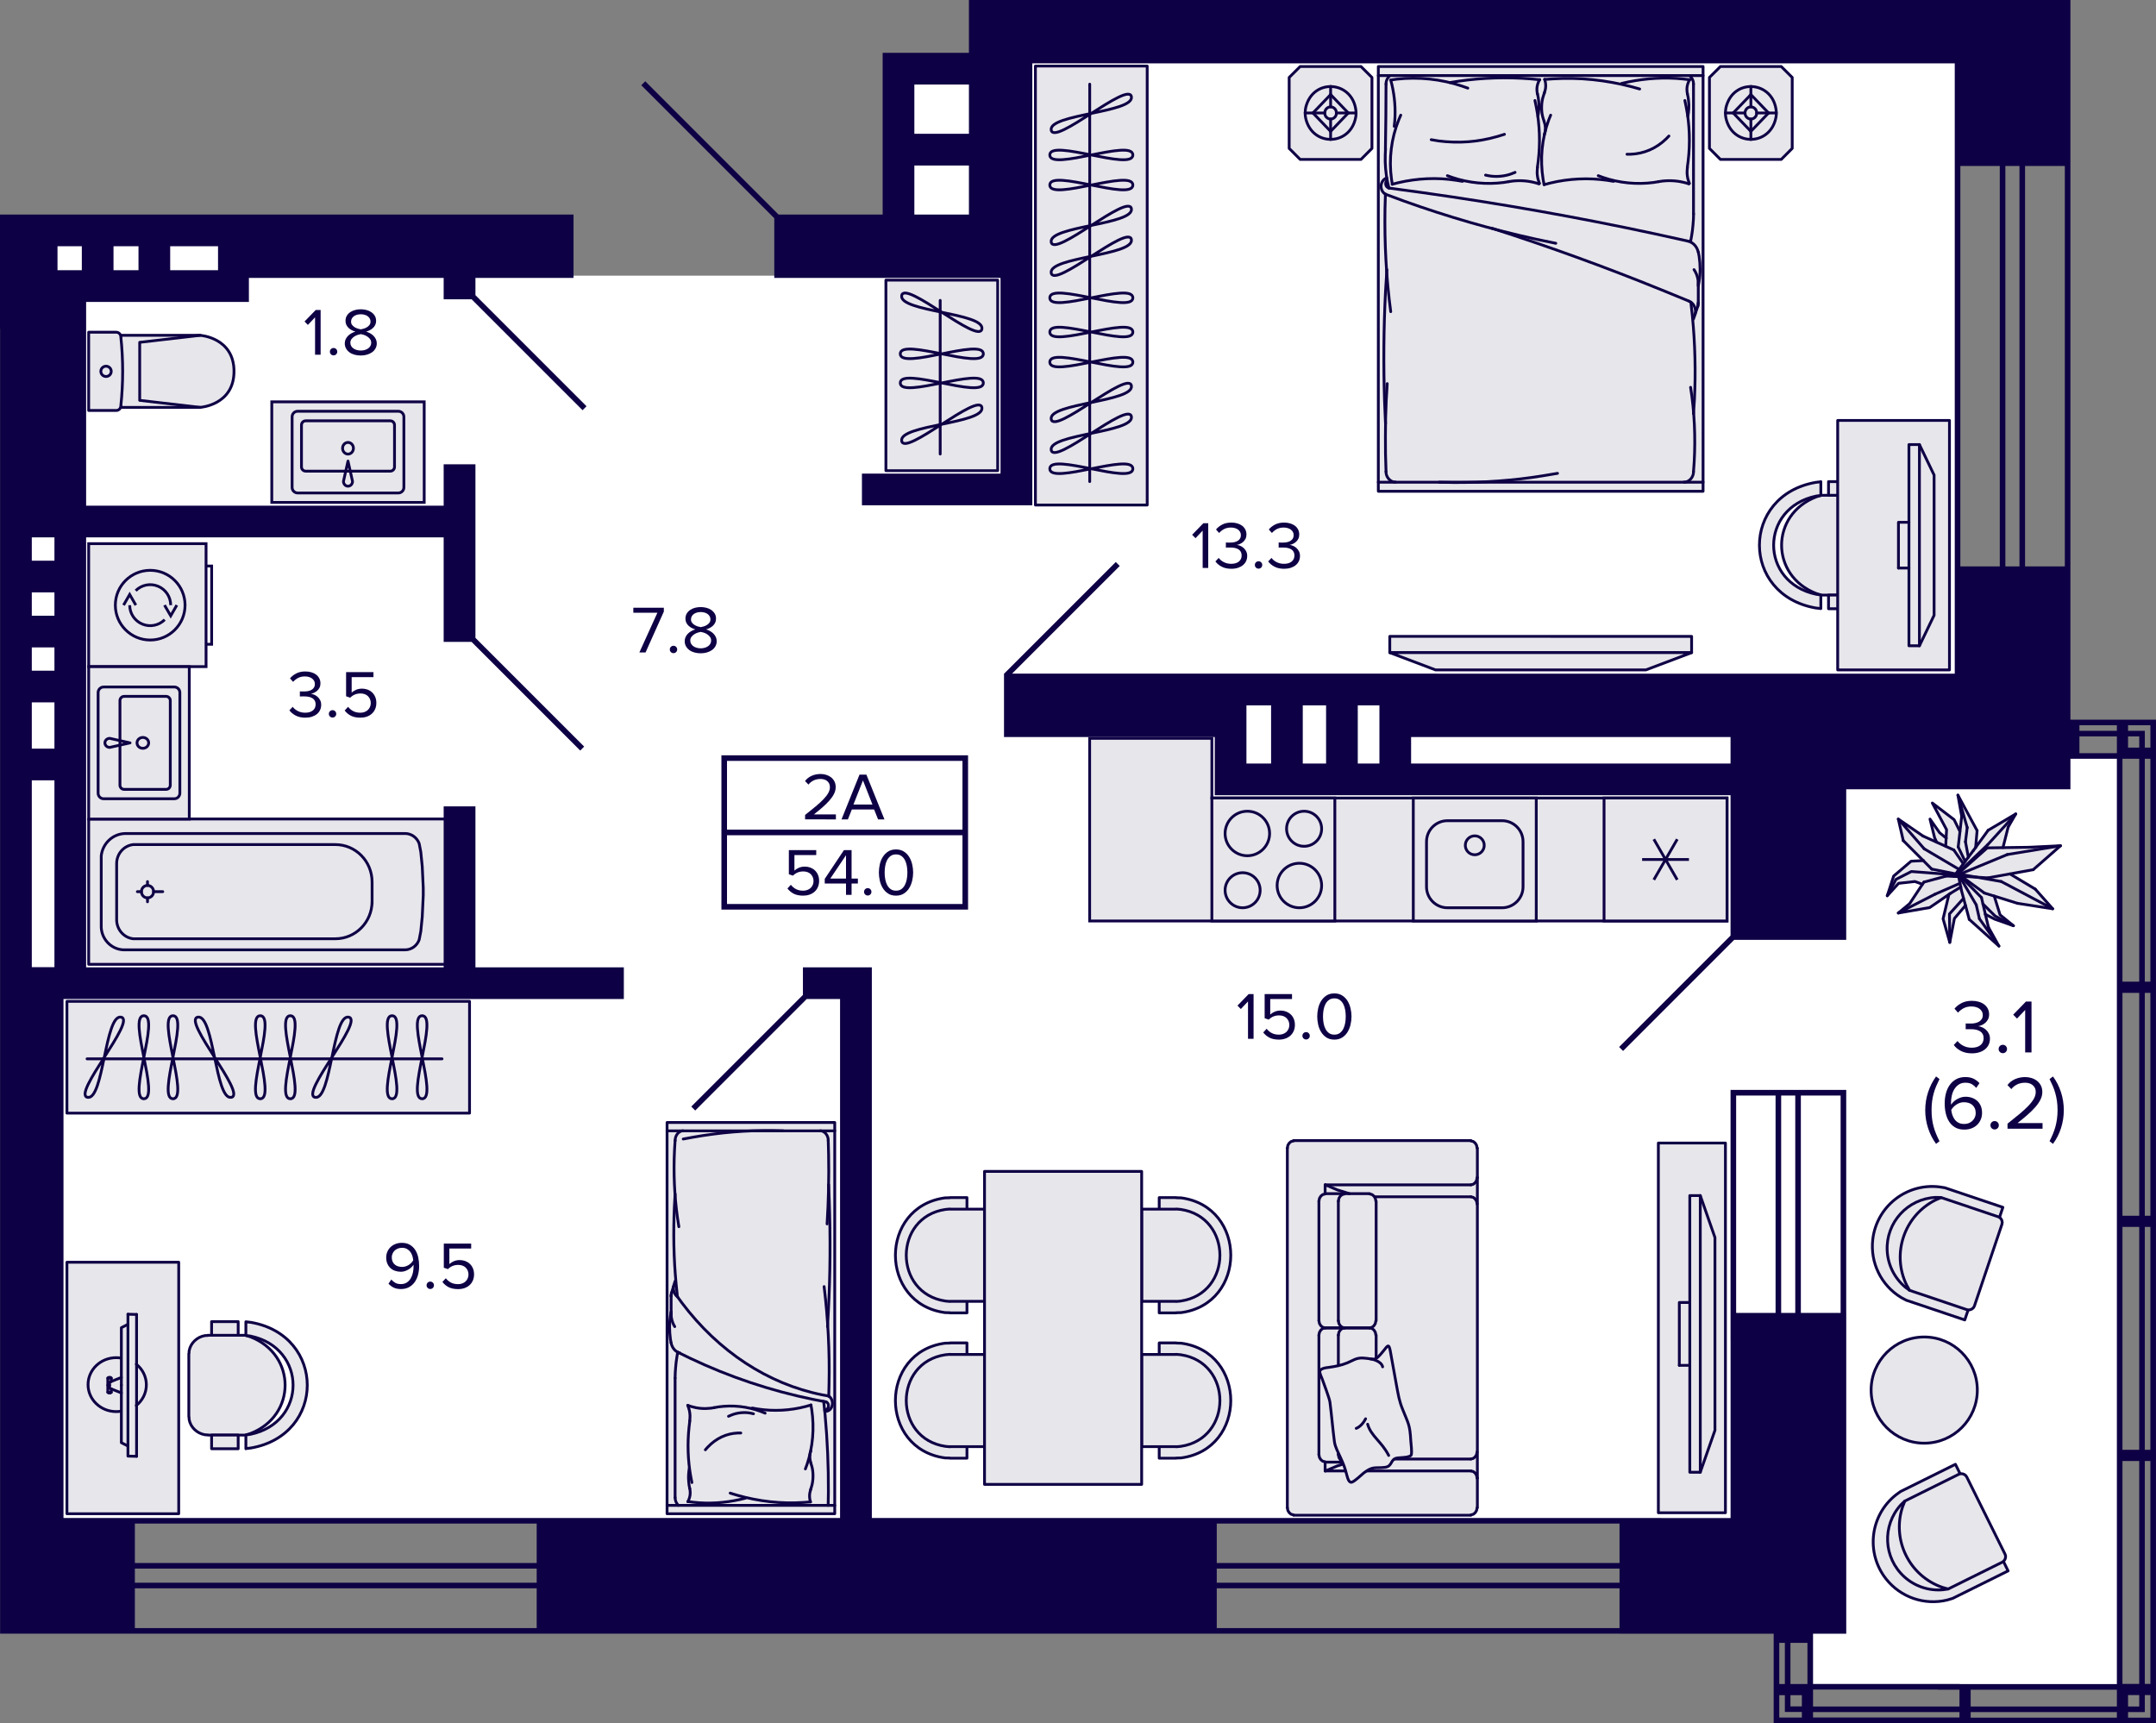 <svg enable-background="new 0 0 385.731 308.32" viewBox="0 0 385.731 308.32" xmlns="http://www.w3.org/2000/svg"><rect x="0" y="0" width="385.731" height="308.32" fill="#808080" stroke="none"/><polygon fill="#fff" points="350.29 10.68 161.77 10.68 161.77 49.32 41.59 49.32 41.59 41.64 2.037 41.64 2.037 52.32 3.61 52.32 3.61 271.98 323.92 272.25 323.92 301.41 379.45 301.44 379.18 135.36 350.29 135.27"/><rect height="34.095" style="fill:#e7e6eb;stroke:#0e0044;stroke-width:.5;stroke-linecap:round;stroke-linejoin:round;stroke-miterlimit:10" width="20" x="158.497" y="50.116"/><line style="fill:none;stroke:#0e0044;stroke-width:.5;stroke-linecap:round;stroke-linejoin:round;stroke-miterlimit:10" x1="168.211" x2="168.211" y1="53.747" y2="81.236"/><path d="M 175.925 68.514 c 0 2.975 -14.857 -2.975 -14.857 0 S 175.925 65.539 175.925 68.514 z" style="fill:none;stroke:#0e0044;stroke-width:.5;stroke-linecap:round;stroke-linejoin:round;stroke-miterlimit:10"/><path d="M 175.925 63.308 c 0 2.975 -14.857 -2.975 -14.857 0 C 161.068 66.283 175.925 60.332 175.925 63.308 z" style="fill:none;stroke:#0e0044;stroke-width:.5;stroke-linecap:round;stroke-linejoin:round;stroke-miterlimit:10"/><path d="M 175.672 58.855 c .5 -2.894 -14.849 -3.08 -14.351 -5.968 C 161.821 49.994 175.174 61.743 175.672 58.855 z" style="fill:none;stroke:#0e0044;stroke-width:.5;stroke-linecap:round;stroke-linejoin:round;stroke-miterlimit:10"/><path d="M 175.672 72.919 c .5 2.894 -14.849 3.08 -14.351 5.968 C 161.821 81.78 175.174 70.031 175.672 72.919 z" style="fill:none;stroke:#0e0044;stroke-width:.5;stroke-linecap:round;stroke-linejoin:round;stroke-miterlimit:10"/><path d="M 21.579 72.886 l 14.224 0 c 0 0 6.063 -.379 6.063 -6.445 0 -6.067 -6.063 -6.445 -6.063 -6.445 l -14.232 0 L 21.579 72.886 z" style="fill:#e7e6eb;stroke:#0e0044;stroke-width:.5;stroke-linecap:round;stroke-linejoin:round;stroke-miterlimit:10"/><polyline points="35.786 59.996 24.994 61.25 24.994 71.632 35.786 72.886" style="fill:none;stroke:#0e0044;stroke-width:.5;stroke-linecap:round;stroke-linejoin:round;stroke-miterlimit:10"/><polygon points="21.609 72.717 21.756 71.153 21.861 69.585 21.924 68.015 21.945 66.445 21.924 64.874 21.861 63.304 21.756 61.737 21.61 60.173 21.581 60.026 21.525 59.887 21.444 59.761 21.341 59.651 21.219 59.562 21.083 59.495 20.937 59.455 20.785 59.441 15.866 59.441 15.866 73.441 20.785 73.441 20.936 73.428 21.081 73.387 21.217 73.322 21.338 73.233 21.441 73.125 21.522 73 21.579 72.862" style="fill:#e7e6eb;stroke:#0e0044;stroke-width:.5;stroke-linecap:round;stroke-linejoin:round;stroke-miterlimit:10"/><path d="M 18.971 67.362 c .513 0 .929 -.412 .929 -.921 0 -.509 -.416 -.921 -.929 -.921 -.513 0 -.929 .412 -.929 .921 C 18.042 66.95 18.458 67.362 18.971 67.362 z" style="fill:none;stroke:#0e0044;stroke-width:.5;stroke-linecap:round;stroke-linejoin:round;stroke-miterlimit:10"/><polyline points="15.866 172.534 15.866 146.534 81.205 146.534 81.205 172.534 15.866 172.534" style="fill:#e7e6eb;stroke:#0e0044;stroke-width:.5;stroke-linecap:round;stroke-linejoin:round;stroke-miterlimit:10"/><path d="M 22.493 149.131 h 49.982 c 1.124 0 2.137 .723 2.52 1.805 l .29 1.497 .259 2.591 .179 3.818 v 1.39 l -.179 3.811 -.259 2.598 -.29 1.491 c -.383 1.088 -1.396 1.811 -2.52 1.811 H 22.493 c -2.291 .126 -4.249 -1.654 -4.379 -3.987 v -12.836 C 18.368 150.848 20.251 149.131 22.493 149.131 z" style="fill:none;stroke:#0e0044;stroke-width:.5;stroke-linecap:round;stroke-linejoin:round;stroke-miterlimit:10"/><path d="M 20.869 154.502 v 10.063 c 0 1.729 1.266 3.195 2.952 3.396 h 36.178 c 3.619 0 6.559 -2.975 6.571 -6.667 v .377 -3.893 c -.012 -3.698 -2.952 -6.667 -6.571 -6.667 H 23.821 C 22.135 151.32 20.869 152.773 20.869 154.502 z" style="fill:none;stroke:#0e0044;stroke-width:.5;stroke-linecap:round;stroke-linejoin:round;stroke-miterlimit:10"/><path d="M 25.303 159.534 c 0 .616 .488 1.113 1.087 1.113 .605 0 1.087 -.497 1.087 -1.113 0 -.616 -.482 -1.113 -1.087 -1.113 C 25.791 158.42 25.303 158.917 25.303 159.534 z" style="fill:none;stroke:#0e0044;stroke-width:.5;stroke-linecap:round;stroke-linejoin:round;stroke-miterlimit:10"/><line style="fill:none;stroke:#0e0044;stroke-width:.5;stroke-linecap:round;stroke-linejoin:round;stroke-miterlimit:10" x1="26.39" x2="26.39" y1="158.42" y2="157.729"/><line style="fill:none;stroke:#0e0044;stroke-width:.5;stroke-linecap:round;stroke-linejoin:round;stroke-miterlimit:10" x1="26.39" x2="26.39" y1="160.647" y2="161.345"/><line style="fill:none;stroke:#0e0044;stroke-width:.5;stroke-linecap:round;stroke-linejoin:round;stroke-miterlimit:10" x1="25.303" x2="24.574" y1="159.534" y2="159.534"/><line style="fill:none;stroke:#0e0044;stroke-width:.5;stroke-linecap:round;stroke-linejoin:round;stroke-miterlimit:10" x1="27.477" x2="29.12" y1="159.534" y2="159.534"/><rect fill="#e7e6eb" height="22" stroke="#0e0044" stroke-miterlimit="10" stroke-width=".5" width="21" x="15.866" y="97.271"/><polyline fill="none" points="31.637 108.271 30.541 110.179 29.433 108.271" stroke="#0e0044" stroke-miterlimit="10" stroke-width=".5"/><polyline fill="none" points="22.106 108.271 23.202 106.364 24.3 108.271" stroke="#0e0044" stroke-miterlimit="10" stroke-width=".5"/><path d="M 29.466 110.871 c -1.05 1.048 -2.627 1.364 -3.998 .794 -1.371 -.567 -2.264 -1.905 -2.264 -3.387" fill="none" stroke="#0e0044" stroke-miterlimit="10" stroke-width=".5"/><path d="M 24.277 105.683 c 1.048 -1.05 2.627 -1.363 3.998 -.796 1.371 .569 2.264 1.906 2.264 3.389" fill="none" stroke="#0e0044" stroke-miterlimit="10" stroke-width=".5"/><path d="M 26.871 102.042 c -3.445 0 -6.236 2.791 -6.236 6.234 0 3.445 2.792 6.236 6.236 6.236 3.443 0 6.236 -2.791 6.236 -6.234 C 33.107 104.833 30.314 102.042 26.871 102.042 z" fill="none" stroke="#0e0044" stroke-miterlimit="10" stroke-width=".5"/><polyline fill="none" points="36.866 101.271 37.866 101.271 37.866 115.271 36.866 115.271" stroke="#0e0044" stroke-miterlimit="10" stroke-width=".5"/><rect fill="#e7e6eb" height="27.267" stroke="#0e0044" stroke-miterlimit="10" stroke-width=".5" width="18" x="15.866" y="119.28"/><path d="M 18.554 122.914 h 12.625 c .552 0 1 .448 1 1 v 18 c 0 .552 -.448 1 -1 1 H 18.554 c -.552 0 -1 -.448 -1 -1 v -18 C 17.554 123.361 18.002 122.914 18.554 122.914 z" fill="none" stroke="#0e0044" stroke-miterlimit="10" stroke-width=".5"/><path d="M 19.639 132.104 L 19.639 132.104 c -.48 0 -.869 .363 -.869 .81 s .389 .81 .869 .81 l 3.627 -.81 L 19.639 132.104 z" fill="none" stroke="#0e0044" stroke-linejoin="round" stroke-miterlimit="10" stroke-width=".5"/><path d="M 24.514 132.914 c 0 .537 .467 .972 1.042 .972 s 1.042 -.435 1.042 -.972 -.467 -.972 -1.042 -.972 S 24.514 132.377 24.514 132.914 z" fill="none" stroke="#0e0044" stroke-miterlimit="10" stroke-width=".5"/><path d="M 29.716 124.842 c .276 0 .5 .224 .5 .5 v 15.143 c 0 .276 -.224 .5 -.5 .5 H 22.21 c -.276 0 -.5 -.224 -.5 -.5 v -15.143 c 0 -.276 .224 -.5 .5 -.5 H 29.716 M 29.716 124.342 H 22.21 c -.552 0 -1 .448 -1 1 v 15.143 c 0 .552 .448 1 1 1 h 7.506 c .552 0 1 -.448 1 -1 v -15.143 C 30.716 124.79 30.269 124.342 29.716 124.342 L 29.716 124.342 z" fill="#0e0044"/><rect fill="#e7e6eb" height="27.267" stroke="#0e0044" stroke-miterlimit="10" stroke-width=".5" transform="matrix(0 -1 1 0 -18.631 143.152)" width="18" x="53.26" y="67.258"/><path d="M 52.26 87.204 V 74.579 c 0 -.552 .448 -1 1 -1 h 18 c .552 0 1 .448 1 1 v 12.625 c 0 .552 -.448 1 -1 1 h -18 C 52.708 88.204 52.26 87.757 52.26 87.204 z" fill="none" stroke="#0e0044" stroke-miterlimit="10" stroke-width=".5"/><path d="M 61.45 86.12 L 61.45 86.12 c 0 .48 .363 .869 .81 .869 s .81 -.389 .81 -.869 l -.81 -3.627 L 61.45 86.12 z" fill="none" stroke="#0e0044" stroke-linejoin="round" stroke-miterlimit="10" stroke-width=".5"/><path d="M 62.26 81.244 c .537 0 .972 -.467 .972 -1.042 s -.435 -1.042 -.972 -1.042 c -.537 0 -.972 .467 -.972 1.042 S 61.724 81.244 62.26 81.244 z" fill="none" stroke="#0e0044" stroke-miterlimit="10" stroke-width=".5"/><path d="M 69.832 75.542 c .276 0 .5 .224 .5 .5 v 7.506 c 0 .276 -.224 .5 -.5 .5 H 54.689 c -.276 0 -.5 -.224 -.5 -.5 v -7.506 c 0 -.276 .224 -.5 .5 -.5 H 69.832 M 69.832 75.042 H 54.689 c -.552 0 -1 .448 -1 1 v 7.506 c 0 .552 .448 1 1 1 h 15.143 c .552 0 1 -.448 1 -1 v -7.506 C 70.832 75.49 70.384 75.042 69.832 75.042 L 69.832 75.042 z" fill="#0e0044"/><rect height="45" style="fill:#e7e6eb;stroke:#0e0044;stroke-width:.5;stroke-linecap:round;stroke-linejoin:round;stroke-miterlimit:10" width="20" x="11.975" y="225.835"/><line style="fill:none;stroke:#0e0044;stroke-width:.5;stroke-linecap:round;stroke-linejoin:round;stroke-miterlimit:10" x1="24.434" x2="24.434" y1="235.18" y2="260.563"/><polyline points="19.597 249.219 19.41 249.219 19.286 249.099" style="fill:none;stroke:#0e0044;stroke-width:.5;stroke-linecap:round;stroke-linejoin:round;stroke-miterlimit:10"/><polyline points="19.597 249.219 19.784 249.219 19.908 249.099" style="fill:none;stroke:#0e0044;stroke-width:.5;stroke-linecap:round;stroke-linejoin:round;stroke-miterlimit:10"/><polyline points="19.286 247.836 19.286 249.099 19.908 249.099 19.908 248.497" style="fill:none;stroke:#0e0044;stroke-width:.5;stroke-linecap:round;stroke-linejoin:round;stroke-miterlimit:10"/><polyline points="19.597 247.836 19.597 248.377 21.712 249.219" style="fill:none;stroke:#0e0044;stroke-width:.5;stroke-linecap:round;stroke-linejoin:round;stroke-miterlimit:10"/><polyline points="19.597 246.451 19.41 246.451 19.286 246.571" style="fill:none;stroke:#0e0044;stroke-width:.5;stroke-linecap:round;stroke-linejoin:round;stroke-miterlimit:10"/><polyline points="19.597 246.451 19.784 246.451 19.908 246.571" style="fill:none;stroke:#0e0044;stroke-width:.5;stroke-linecap:round;stroke-linejoin:round;stroke-miterlimit:10"/><polyline points="19.286 247.835 19.286 246.571 19.908 246.571 19.908 247.173" style="fill:none;stroke:#0e0044;stroke-width:.5;stroke-linecap:round;stroke-linejoin:round;stroke-miterlimit:10"/><polyline points="19.597 247.835 19.597 247.293 21.712 246.451" style="fill:none;stroke:#0e0044;stroke-width:.5;stroke-linecap:round;stroke-linejoin:round;stroke-miterlimit:10"/><polyline points="21.712 247.835 21.712 258.12 22.891 258.722" style="fill:none;stroke:#0e0044;stroke-width:.5;stroke-linecap:round;stroke-linejoin:round;stroke-miterlimit:10"/><polyline points="21.712 247.835 21.712 237.549 22.891 236.947" style="fill:none;stroke:#0e0044;stroke-width:.5;stroke-linecap:round;stroke-linejoin:round;stroke-miterlimit:10"/><line style="fill:none;stroke:#0e0044;stroke-width:.5;stroke-linecap:round;stroke-linejoin:round;stroke-miterlimit:10" x1="24.434" x2="22.891" y1="235.179" y2="235.143"/><polyline points="24.434 260.562 22.891 260.526 22.891 235.143" style="fill:none;stroke:#0e0044;stroke-width:.5;stroke-linecap:round;stroke-linejoin:round;stroke-miterlimit:10"/><path d="M 21.668 242.984 c -.286 -.048 -.58 -.073 -.88 -.073 -2.781 0 -5.035 2.16 -5.035 4.825 0 2.665 2.254 4.825 5.035 4.825 .302 0 .599 -.026 .886 -.075" style="fill:none;stroke:#0e0044;stroke-width:.5;stroke-linecap:round;stroke-linejoin:round;stroke-miterlimit:10"/><path d="M 24.384 251.469 c 1.1 -.885 1.8 -2.213 1.8 -3.697 0 -1.48 -.696 -2.805 -1.791 -3.69" style="fill:none;stroke:#0e0044;stroke-width:.5;stroke-linecap:round;stroke-linejoin:round;stroke-miterlimit:10"/><path d="M 43.989 238.934 l .803 .247 c 8.289 3.193 8.289 14.115 0 17.307 l -.803 .247 v .027 h -6.794 v -.027 l -.516 -.027 c -1.441 -.242 -2.585 -1.339 -2.838 -2.72 l -.029 -.494 h -.029 v -11.318 l .029 0 .029 -.494 c .253 -1.381 1.397 -2.478 2.838 -2.72 l .516 -.027 v -.027 h 6.794 L 43.989 238.934 z" style="fill:#e7e6eb;stroke:#0e0044;stroke-width:.5;stroke-linecap:round;stroke-linejoin:round;stroke-miterlimit:10"/><path d="M 43.989 256.763 v 2.445 -.027 l .917 -.11 c 13.424 -2.339 13.424 -20.133 0 -22.472 l -.917 -.11 v 2.418 .027 l .803 .11 c 10.187 2.097 10.188 15.484 0 17.582 l -.803 .11 V 256.763 z" style="fill:#e7e6eb;stroke:#0e0044;stroke-width:.5;stroke-linecap:round;stroke-linejoin:round;stroke-miterlimit:10"/><rect height="2.445" style="fill:#e7e6eb;stroke:#0e0044;stroke-width:.5;stroke-linecap:round;stroke-linejoin:round;stroke-miterlimit:10" width="4.759" x="37.855" y="236.462"/><rect height="2.445" style="fill:#e7e6eb;stroke:#0e0044;stroke-width:.5;stroke-linecap:round;stroke-linejoin:round;stroke-miterlimit:10" width="4.759" x="37.855" y="256.763"/><polygon points="149.345 200.835 149.345 270.835 119.345 270.835 119.345 270.835 119.345 200.835 149.345 200.835" style="fill:#e7e6eb;stroke:#0e0044;stroke-width:.5;stroke-linecap:round;stroke-linejoin:round;stroke-miterlimit:10"/><path d="M 130.636 267.146 l 1.178 .358 c 3.914 1.119 7.959 1.586 11.977 1.308 l 1.217 -.093" style="fill:none;stroke:#0e0044;stroke-width:.5;stroke-linecap:round;stroke-linejoin:bevel;stroke-miterlimit:10"/><path d="M 134.585 251.922 l .958 .171 c 2.845 .438 5.822 .29 8.623 -.451 l .932 -.265" style="fill:none;stroke:#0e0044;stroke-width:.5;stroke-linecap:round;stroke-linejoin:bevel;stroke-miterlimit:10"/><polyline points="145.059 259.581 144.956 259.939 144.904 260.312 144.891 260.686 144.917 261.06 144.982 261.433 145.085 261.791" style="fill:none;stroke:#0e0044;stroke-width:.5;stroke-linecap:round;stroke-linejoin:bevel;stroke-miterlimit:10"/><path d="M 144.088 262.819 l .285 -.763 c 1.059 -3.136 1.344 -6.522 .855 -9.853 l -.142 -.825" style="fill:none;stroke:#0e0044;stroke-width:.5;stroke-linecap:round;stroke-linejoin:bevel;stroke-miterlimit:10"/><path d="M 145.033 266.492 l .142 -.451 c .358 -1.109 .382 -2.678 .039 -3.798 l -.142 -.451" style="fill:none;stroke:#0e0044;stroke-width:.5;stroke-linecap:round;stroke-linejoin:bevel;stroke-miterlimit:10"/><polyline points="145.046 266.492 144.943 266.85 144.865 267.224 144.839 267.597 144.852 267.971 144.904 268.344 145.008 268.718" style="fill:none;stroke:#0e0044;stroke-width:.5;stroke-linecap:round;stroke-linejoin:bevel;stroke-miterlimit:10"/><line style="fill:none;stroke:#0e0044;stroke-width:.5;stroke-linecap:round;stroke-linejoin:round;stroke-miterlimit:10" x1="120.07" x2="120.07" y1="231.889" y2="235.298"/><path d="M 120.07 234.847 v .374 c .039 .678 .178 1.234 .466 1.821 l .181 .311" style="fill:none;stroke:#0e0044;stroke-width:.5;stroke-linecap:round;stroke-linejoin:bevel;stroke-miterlimit:10"/><path d="M 120.07 234.691 l -.117 .685 c -.221 1.374 -.196 2.794 -.013 4.172 l .117 .685" style="fill:none;stroke:#0e0044;stroke-width:.5;stroke-linecap:round;stroke-linejoin:bevel;stroke-miterlimit:10"/><path d="M 120.782 204.057 l -.104 1.728 c -.202 4.007 -.021 8.04 .518 12.001 l .259 1.697" style="fill:none;stroke:#0e0044;stroke-width:.5;stroke-linecap:round;stroke-linejoin:round;stroke-miterlimit:10"/><path d="M 122.232 202.329 l -.22 .016 c -.593 .102 -1.12 .734 -1.204 1.448 l -.013 .265" style="fill:none;stroke:#0e0044;stroke-width:.5;stroke-linecap:round;stroke-linejoin:bevel;stroke-miterlimit:10"/><path d="M 120.782 213.615 l -.129 2.304 c -.205 4.662 -.128 9.166 .311 13.807 l .233 2.288" style="fill:none;stroke:#0e0044;stroke-width:.5;stroke-linecap:round;stroke-linejoin:round;stroke-miterlimit:10"/><line style="fill:none;stroke:#0e0044;stroke-width:.5;stroke-linecap:round;stroke-linejoin:round;stroke-miterlimit:10" x1="120.161" x2="120.782" y1="231.282" y2="229.212"/><polyline points="120.161 231.298 120.096 231.578 120.07 231.889" style="fill:none;stroke:#0e0044;stroke-width:.5;stroke-linecap:round;stroke-linejoin:bevel;stroke-miterlimit:10"/><path d="M 120.588 229.928 l -.065 .249 c -.101 .603 .1 1.301 .505 1.681 l .181 .156" style="fill:none;stroke:#0e0044;stroke-width:.5;stroke-linecap:round;stroke-linejoin:bevel;stroke-miterlimit:10"/><polyline points="120.161 231.298 120.096 231.578 120.07 231.889" style="fill:none;stroke:#0e0044;stroke-width:.5;stroke-linecap:round;stroke-linejoin:bevel;stroke-miterlimit:10"/><path d="M 123.411 254.226 l -.129 1.09 c -.314 2.886 -.222 5.997 .298 8.841 l .207 1.09" style="fill:none;stroke:#0e0044;stroke-width:.5;stroke-linecap:round;stroke-linejoin:bevel;stroke-miterlimit:10"/><line style="fill:none;stroke:#0e0044;stroke-width:.5;stroke-linecap:round;stroke-linejoin:round;stroke-miterlimit:10" x1="120.782" x2="120.782" y1="246.568" y2="267.955"/><path d="M 120.057 240.232 l .078 .296 c .216 .701 .653 1.198 1.23 1.463 l .259 .078" style="fill:none;stroke:#0e0044;stroke-width:.5;stroke-linecap:round;stroke-linejoin:bevel;stroke-miterlimit:10"/><polyline points="121.248 241.929 121.093 242.847 120.964 243.766 120.873 244.7 120.808 245.634 120.782 246.568" style="fill:none;stroke:#0e0044;stroke-width:.5;stroke-linecap:round;stroke-linejoin:bevel;stroke-miterlimit:10"/><path d="M 132.539 256.39 h -.544 c -2.019 .082 -3.881 .948 -5.399 2.553 l -.401 .451" style="fill:none;stroke:#0e0044;stroke-width:.5;stroke-linecap:round;stroke-linejoin:bevel;stroke-miterlimit:10"/><path d="M 136.889 252.841 l -.738 -.296 c -2.461 -.916 -5.082 -1.186 -7.639 -.825 l -.764 .14" style="fill:none;stroke:#0e0044;stroke-width:.5;stroke-linecap:round;stroke-linejoin:bevel;stroke-miterlimit:10"/><polyline points="123.398 254.226 123.437 253.759 123.45 253.277 123.411 252.81 123.333 252.343 123.203 251.891 123.048 251.455" style="fill:none;stroke:#0e0044;stroke-width:.5;stroke-linecap:round;stroke-linejoin:bevel;stroke-miterlimit:10"/><path d="M 123.048 251.44 l .57 .202 c 1.182 .355 2.335 .451 3.548 .311 l .583 -.093" style="fill:none;stroke:#0e0044;stroke-width:.5;stroke-linecap:round;stroke-linejoin:bevel;stroke-miterlimit:10"/><path d="M 123.061 268.656 l 1.036 .125 c 2.731 .31 5.552 .112 8.248 -.483 l 1.023 -.249" style="fill:none;stroke:#0e0044;stroke-width:.5;stroke-linecap:round;stroke-linejoin:bevel;stroke-miterlimit:10"/><polyline points="123.333 262.632 123.242 263.239 123.191 263.861 123.178 264.484 123.216 265.107 123.281 265.714 123.398 266.321" style="fill:none;stroke:#0e0044;stroke-width:.5;stroke-linecap:round;stroke-linejoin:bevel;stroke-miterlimit:10"/><path d="M 123.061 268.671 l .155 -.296 c .231 -.579 .322 -1.07 .246 -1.712 l -.052 -.342" style="fill:none;stroke:#0e0044;stroke-width:.5;stroke-linecap:round;stroke-linejoin:bevel;stroke-miterlimit:10"/><polyline points="120.795 267.955 120.808 268.22 120.86 268.485 120.951 268.734 121.067 268.952 121.21 269.154 121.365 269.341" style="fill:none;stroke:#0e0044;stroke-width:.5;stroke-linecap:round;stroke-linejoin:bevel;stroke-miterlimit:10"/><line style="fill:none;stroke:#0e0044;stroke-width:.5;stroke-linecap:round;stroke-linejoin:round;stroke-miterlimit:10" x1="149.345" x2="119.345" y1="269.341" y2="269.341"/><path d="M 148.27 249.805 l .052 -2.195 c .125 -5.804 -.185 -11.673 -.88 -17.418" style="fill:none;stroke:#0e0044;stroke-width:.5;stroke-linecap:round;stroke-linejoin:bevel;stroke-miterlimit:10"/><path d="M 148.167 269.341 l .039 -2.335 c .029 -4.633 -.174 -9.341 -.596 -13.947 l -.246 -2.319" style="fill:none;stroke:#0e0044;stroke-width:.5;stroke-linecap:round;stroke-linejoin:bevel;stroke-miterlimit:10"/><path d="M 121.197 231.998 l .803 1.105 c 6.563 8.722 15.419 14.519 25.067 16.453 l 1.204 .218" style="fill:none;stroke:#0e0044;stroke-width:.5;stroke-linecap:round;stroke-linejoin:bevel;stroke-miterlimit:10"/><path d="M 147.571 252.498 l .194 .016 c 1.145 -.068 1.585 -1.755 .673 -2.6 l -.181 -.125" style="fill:none;stroke:#0e0044;stroke-width:.5;stroke-linecap:round;stroke-linejoin:bevel;stroke-miterlimit:10"/><path d="M 147.545 252.218 l .142 .016 c .607 -.08 .746 -1.034 .207 -1.37 l -.142 -.047" style="fill:none;stroke:#0e0044;stroke-width:.5;stroke-linecap:round;stroke-linejoin:bevel;stroke-miterlimit:10"/><path d="M 134.805 252.95 l -.492 -.109 c -1.087 -.225 -2.472 -.094 -3.509 .358 l -.466 .202" style="fill:none;stroke:#0e0044;stroke-width:.5;stroke-linecap:round;stroke-linejoin:bevel;stroke-miterlimit:10"/><line style="fill:none;stroke:#0e0044;stroke-width:.5;stroke-linecap:round;stroke-linejoin:round;stroke-miterlimit:10" x1="149.345" x2="119.345" y1="202.329" y2="202.329"/><path d="M 148.05 237.368 l .155 -2.817 c .342 -6.58 .38 -13.182 .155 -19.769 l -.117 -2.817" style="fill:none;stroke:#0e0044;stroke-width:.5;stroke-linecap:round;stroke-linejoin:bevel;stroke-miterlimit:10"/><path d="M 147.973 218.985 c .253 -4.163 .355 -8.263 .272 -12.437 l -.065 -2.491" style="fill:none;stroke:#0e0044;stroke-width:.5;stroke-linecap:round;stroke-linejoin:bevel;stroke-miterlimit:10"/><path d="M 140.139 202.329 l -1.787 -.047 c -4.824 -.056 -9.574 .336 -14.346 1.183 l -1.774 .327" style="fill:none;stroke:#0e0044;stroke-width:.5;stroke-linecap:round;stroke-linejoin:bevel;stroke-miterlimit:10"/><path d="M 148.18 204.057 l -.013 -.265 c -.085 -.713 -.611 -1.346 -1.204 -1.448 l -.22 -.016" style="fill:none;stroke:#0e0044;stroke-width:.5;stroke-linecap:round;stroke-linejoin:bevel;stroke-miterlimit:10"/><path d="M 121.248 241.929 l 2.136 1.043 c 7.122 3.401 14.549 5.86 22.102 7.409 l 2.266 .436" style="fill:none;stroke:#0e0044;stroke-width:.5;stroke-linecap:round;stroke-linejoin:round;stroke-miterlimit:10"/><rect height="72.03" style="fill:#e7e6eb;stroke:#0e0044;stroke-width:.5;stroke-linecap:round;stroke-linejoin:round;stroke-miterlimit:10" transform="matrix(0 -1 1 0 -141.17 237.15)" width="20" x="37.99" y="153.145"/><line style="fill:none;stroke:#0e0044;stroke-width:.5;stroke-linecap:round;stroke-linejoin:round;stroke-miterlimit:10" x1="15.575" x2="79.085" y1="189.446" y2="189.446"/><path d="M 25.738 181.731 c 2.975 0 -2.975 14.857 0 14.857 S 22.763 181.731 25.738 181.731 z" style="fill:none;stroke:#0e0044;stroke-width:.5;stroke-linecap:round;stroke-linejoin:round;stroke-miterlimit:10"/><path d="M 21.644 181.984 c -2.874 -.496 -3.094 14.847 -5.968 14.351 S 24.518 182.481 21.644 181.984 z" style="fill:none;stroke:#0e0044;stroke-width:.5;stroke-linecap:round;stroke-linejoin:round;stroke-miterlimit:10"/><path d="M 46.565 181.731 c -2.975 0 2.975 14.857 0 14.857 C 43.589 196.588 49.54 181.731 46.565 181.731 z" style="fill:none;stroke:#0e0044;stroke-width:.5;stroke-linecap:round;stroke-linejoin:round;stroke-miterlimit:10"/><path d="M 30.945 181.731 c -2.975 0 2.975 14.857 0 14.857 S 33.92 181.731 30.945 181.731 z" style="fill:none;stroke:#0e0044;stroke-width:.5;stroke-linecap:round;stroke-linejoin:round;stroke-miterlimit:10"/><path d="M 35.399 181.984 c 2.874 -.496 3.094 14.847 5.968 14.351 C 44.24 195.839 32.525 182.481 35.399 181.984 z" style="fill:none;stroke:#0e0044;stroke-width:.5;stroke-linecap:round;stroke-linejoin:round;stroke-miterlimit:10"/><path d="M 51.945 181.731 c -2.975 0 2.975 14.857 0 14.857 C 48.97 196.588 54.92 181.731 51.945 181.731 z" style="fill:none;stroke:#0e0044;stroke-width:.5;stroke-linecap:round;stroke-linejoin:round;stroke-miterlimit:10"/><path d="M 70.145 181.731 c -2.975 0 2.975 14.857 0 14.857 C 67.169 196.588 73.12 181.731 70.145 181.731 z" style="fill:none;stroke:#0e0044;stroke-width:.5;stroke-linecap:round;stroke-linejoin:round;stroke-miterlimit:10"/><path d="M 75.525 181.731 c -2.975 0 2.975 14.857 0 14.857 S 78.5 181.731 75.525 181.731 z" style="fill:none;stroke:#0e0044;stroke-width:.5;stroke-linecap:round;stroke-linejoin:round;stroke-miterlimit:10"/><path d="M 62.367 181.984 c -2.874 -.496 -3.094 14.847 -5.968 14.351 C 53.525 195.839 65.24 182.481 62.367 181.984 z" style="fill:none;stroke:#0e0044;stroke-width:.5;stroke-linecap:round;stroke-linejoin:round;stroke-miterlimit:10"/><polygon fill="#e7e6eb" points="216.82 142.78 216.82 132.1 194.95 132.1 194.95 142.78 194.95 154.1 194.95 164.78 308.982 164.78 308.982 142.78" stroke="#0e0044" stroke-miterlimit="10" stroke-width=".5"/><rect fill="#e7e6eb" height="22" stroke="#0e0044" stroke-miterlimit="10" stroke-width=".5" transform="matrix(-1 0 -0 -1 527.706 307.56)" width="22" x="252.853" y="142.78"/><path d="M 268.738 147.088 c 1.93 0 3.5 1.57 3.5 3.5 v 8.077 c 0 1.93 -1.57 3.5 -3.5 3.5 h -9.769 c -1.93 0 -3.5 -1.57 -3.5 -3.5 v -8.077 c 0 -1.93 1.57 -3.5 3.5 -3.5 H 268.738 M 268.738 146.588 h -9.769 c -2.209 0 -4 1.791 -4 4 v 8.077 c 0 2.209 1.791 4 4 4 h 9.769 c 2.209 0 4 -1.791 4 -4 v -8.077 C 272.738 148.378 270.947 146.588 268.738 146.588 L 268.738 146.588 z" fill="#0e0044"/><path clip-rule="evenodd" d="M 262.161 151.242 c 0 .935 .758 1.692 1.692 1.692 s 1.692 -.758 1.692 -1.692 c 0 -.935 -.758 -1.692 -1.692 -1.692 C 262.918 149.549 262.161 150.307 262.161 151.242 z" fill="none" stroke="#0e0044" stroke-miterlimit="10" stroke-width=".5"/><rect height="22" style="fill-rule:evenodd;clip-rule:evenodd;fill:#e7e6eb;stroke:#0e0044;stroke-width:.5;stroke-miterlimit:10" transform="matrix(0 1 -1 0 381.597 -74.037)" width="22" x="216.817" y="142.78"/><path d="M 233.317 145.395 c 1.591 0 2.885 1.294 2.885 2.885 s -1.294 2.885 -2.885 2.885 -2.885 -1.294 -2.885 -2.885 S 231.727 145.395 233.317 145.395 M 233.317 144.895 c -1.869 0 -3.385 1.515 -3.385 3.385 0 1.869 1.515 3.385 3.385 3.385 1.869 0 3.385 -1.515 3.385 -3.385 C 236.702 146.411 235.186 144.895 233.317 144.895 L 233.317 144.895 z" fill="#0e0044"/><path d="M 222.317 156.395 c 1.591 0 2.885 1.294 2.885 2.885 s -1.294 2.885 -2.885 2.885 -2.885 -1.294 -2.885 -2.885 S 220.727 156.395 222.317 156.395 M 222.317 155.895 c -1.869 0 -3.385 1.515 -3.385 3.385 0 1.869 1.515 3.385 3.385 3.385 1.869 0 3.385 -1.515 3.385 -3.385 C 225.702 157.411 224.186 155.895 222.317 155.895 L 222.317 155.895 z" fill="#0e0044"/><path d="M 223.163 145.395 c 2.057 0 3.731 1.674 3.731 3.731 0 2.057 -1.674 3.731 -3.731 3.731 s -3.731 -1.674 -3.731 -3.731 C 219.433 147.069 221.106 145.395 223.163 145.395 M 223.163 144.895 c -2.337 0 -4.231 1.894 -4.231 4.231 0 2.336 1.894 4.231 4.231 4.231 s 4.231 -1.894 4.231 -4.231 C 227.394 146.79 225.5 144.895 223.163 144.895 L 223.163 144.895 z" fill="#0e0044"/><path d="M 232.471 154.703 c 2.057 0 3.731 1.674 3.731 3.731 s -1.674 3.731 -3.731 3.731 -3.731 -1.674 -3.731 -3.731 S 230.414 154.703 232.471 154.703 M 232.471 154.203 c -2.337 0 -4.231 1.894 -4.231 4.231 s 1.894 4.231 4.231 4.231 4.231 -1.894 4.231 -4.231 S 234.808 154.203 232.471 154.203 L 232.471 154.203 z" fill="#0e0044"/><g stroke="#0e0044" stroke-miterlimit="10" stroke-width=".5"><rect clip-rule="evenodd" fill="#e7e6eb" fill-rule="evenodd" height="22" transform="matrix(0 1 -1 0 451.762 -144.202)" width="22" x="286.982" y="142.78"/><line fill="none" x1="295.888" x2="300.076" y1="157.407" y2="150.153"/><line fill="none" x1="295.888" x2="300.076" y1="150.153" y2="157.407"/><line fill="none" x1="302.17" x2="293.794" y1="153.78" y2="153.78"/><rect fill="#e7e6eb" height="78.542" stroke-linecap="round" stroke-linejoin="round" width="20" x="185.247" y="11.818"/><line fill="none" stroke-linecap="round" stroke-linejoin="round" x1="194.962" x2="194.962" y1="86.16" y2="15.058"/><path d="M 202.676 53.287 c 0 2.975 -14.857 -2.975 -14.857 0 C 187.819 56.262 202.676 50.311 202.676 53.287 z" fill="none" stroke-linecap="round" stroke-linejoin="round"/><path d="M 202.423 42.865 c .496 2.874 -14.847 3.094 -14.351 5.968 S 201.927 39.991 202.423 42.865 z" fill="none" stroke-linecap="round" stroke-linejoin="round"/><path d="M 202.423 37.345 c .496 2.874 -14.847 3.094 -14.351 5.968 S 201.927 34.471 202.423 37.345 z" fill="none" stroke-linecap="round" stroke-linejoin="round"/><path d="M 202.676 33.107 c 0 2.975 -14.857 -2.975 -14.857 0 S 202.676 30.132 202.676 33.107 z" fill="none" stroke-linecap="round" stroke-linejoin="round"/><path d="M 202.676 27.727 c 0 2.975 -14.857 -2.975 -14.857 0 S 202.676 24.751 202.676 27.727 z" fill="none" stroke-linecap="round" stroke-linejoin="round"/><path d="M 202.423 74.545 c .496 2.874 -14.847 3.094 -14.351 5.968 C 188.568 83.386 201.927 71.671 202.423 74.545 z" fill="none" stroke-linecap="round" stroke-linejoin="round"/><path d="M 202.423 69.025 c .496 2.874 -14.847 3.094 -14.351 5.968 C 188.568 77.866 201.927 66.151 202.423 69.025 z" fill="none" stroke-linecap="round" stroke-linejoin="round"/><path d="M 202.676 64.787 c 0 2.975 -14.857 -2.975 -14.857 0 C 187.819 67.762 202.676 61.812 202.676 64.787 z" fill="none" stroke-linecap="round" stroke-linejoin="round"/><path d="M 202.676 83.867 c 0 2.975 -14.857 -2.975 -14.857 0 S 202.676 80.892 202.676 83.867 z" fill="none" stroke-linecap="round" stroke-linejoin="round"/><path d="M 202.676 59.407 c 0 2.975 -14.857 -2.975 -14.857 0 C 187.819 62.382 202.676 56.431 202.676 59.407 z" fill="none" stroke-linecap="round" stroke-linejoin="round"/><path d="M 202.423 17.305 c .496 2.874 -14.847 3.094 -14.351 5.968 S 201.927 14.431 202.423 17.305 z" fill="none" stroke-linecap="round" stroke-linejoin="round"/><polygon fill="#e7e6eb" points="246.597 87.899 246.597 11.899 246.597 11.899 304.698 11.899 304.698 11.899 304.698 87.899 304.698 87.899 246.597 87.899" stroke-linecap="round" stroke-linejoin="round"/><path d="M 293.353 15.921 l -1.393 -.389 c -4.628 -1.215 -9.41 -1.722 -14.162 -1.419 l -1.439 .101" fill="none" stroke-linecap="round" stroke-linejoin="bevel"/><path d="M 288.684 32.446 l -1.133 -.186 c -3.364 -.476 -6.884 -.315 -10.196 .49 l -1.102 .287" fill="none" stroke-linecap="round" stroke-linejoin="bevel"/><path d="M 302.202 53.887 l -4.991 -2.044 c -9.995 -4.064 -20.161 -7.754 -30.39 -11.033" fill="none" stroke-linecap="round" stroke-linejoin="round"/><path d="M 302.003 43.141 l -5.91 -1.301 c -13.784 -2.967 -27.712 -5.428 -41.643 -7.384 l -5.971 -.811" fill="none" stroke-linecap="round" stroke-linejoin="round"/><line fill="none" stroke-linecap="round" stroke-linejoin="round" x1="246.597" x2="304.698" y1="86.277" y2="86.277"/><line fill="none" stroke-linecap="round" stroke-linejoin="round" x1="246.597" x2="304.698" y1="13.522" y2="13.522"/><path d="M 247.867 34.743 l -.077 2.636 c -.102 6.145 .216 12.301 1.026 18.383" fill="none" stroke-linecap="round" stroke-linejoin="round"/><path d="M 248.128 48.227 l -.245 3.937 c -.335 6.572 -.383 13.123 -.168 19.701 l .168 3.937" fill="none" stroke-linecap="round" stroke-linejoin="round"/><polyline fill="none" points="248.189 68.638 248.005 71.78 247.898 74.94 247.867 78.083 247.883 81.242 247.975 84.385" stroke-linecap="round" stroke-linejoin="round"/><path d="M 257.467 86.277 l 2.664 .051 c 5.292 .022 10.655 -.348 15.892 -1.2 l 2.633 -.439" fill="none" stroke-linecap="round" stroke-linejoin="round"/><path d="M 247.975 84.385 l .015 .287 c .1 .774 .722 1.461 1.424 1.571 l .26 .017" fill="none" stroke-linecap="round" stroke-linejoin="bevel"/><path d="M 256.058 24.994 l 1.301 .22 c 3.597 .454 7.027 .212 10.533 -.794 l 1.271 -.389" fill="none" stroke-linecap="round" stroke-linejoin="round"/><polyline fill="none" points="276.283 24.132 276.405 23.744 276.466 23.338 276.482 22.933 276.451 22.527 276.375 22.122 276.252 21.733" stroke-linecap="round" stroke-linejoin="bevel"/><path d="M 277.431 20.601 l -.337 .828 c -1.252 3.404 -1.59 7.08 -1.01 10.695 l .168 .896" fill="none" stroke-linecap="round" stroke-linejoin="bevel"/><path d="M 275.058 29.945 l .153 -1.183 c .371 -3.134 .263 -6.509 -.352 -9.597 l -.245 -1.183" fill="none" stroke-linecap="round" stroke-linejoin="bevel"/><path d="M 250.608 20.601 l -.352 .828 c -1.343 3.307 -1.806 7.045 -1.301 10.628 l .138 .896" fill="none" stroke-linecap="round" stroke-linejoin="bevel"/><polyline fill="none" points="247.867 26.667 247.944 20.855 247.975 15.042" stroke-linecap="round" stroke-linejoin="round"/><path d="M 247.867 34.743 l 3.322 1.233 c 7.793 2.795 15.693 5.078 23.73 6.843 l 3.429 .71" fill="none" stroke-linecap="round" stroke-linejoin="round"/><path d="M 258.952 31.432 l .888 .321 c 2.958 .988 6.101 1.29 9.171 .896 l .919 -.152" fill="none" stroke-linecap="round" stroke-linejoin="bevel"/><path d="M 247.883 26.667 l -.046 .997 c -.061 1.643 .081 3.401 .429 5.001 l .23 .98" fill="none" stroke-linecap="round" stroke-linejoin="bevel"/><path d="M 261.662 32.446 l -1.133 -.186 c -3.432 -.536 -6.945 -.364 -10.334 .422 l -1.118 .287" fill="none" stroke-linecap="round" stroke-linejoin="bevel"/><path d="M 248.097 31.854 l -.23 .084 c -.957 .589 -1.057 1.93 -.199 2.67 l .214 .135" fill="none" stroke-linecap="round" stroke-linejoin="bevel"/><path d="M 248.174 32.26 l -.123 .152 c -.272 .352 -.133 .982 .26 1.149 l .168 .068" fill="none" stroke-linecap="round" stroke-linejoin="bevel"/><path d="M 275.073 29.945 l -.046 .507 -.015 .524 .046 .507 .092 .507 .153 .49 .184 .473 -.674 -.22 c -1.396 -.385 -2.763 -.489 -4.195 -.338 l -.689 .101" fill="none" stroke-linecap="round" stroke-linejoin="bevel"/><path d="M 265.78 31.33 l .582 .118 c 1.285 .244 2.923 .103 4.149 -.389 l .551 -.22" fill="none" stroke-linecap="round" stroke-linejoin="bevel"/><path d="M 275.471 14.265 l -1.608 -.152 c -4.313 -.342 -8.588 -.208 -12.876 .406 l -1.592 .253" fill="none" stroke-linecap="round" stroke-linejoin="bevel"/><path d="M 249.444 22.612 l .092 -.929 c .165 -2.215 -.008 -4.316 -.49 -6.471 l -.23 -.896" fill="none" stroke-linecap="round" stroke-linejoin="bevel"/><path d="M 262.611 15.769 l -1.011 -.355 c -3.725 -1.263 -7.836 -1.689 -11.712 -1.25 l -1.056 .152" fill="none" stroke-linecap="round" stroke-linejoin="bevel"/><polyline fill="none" points="248.648 13.538 248.464 13.741 248.296 13.961 248.158 14.197 248.051 14.468 247.99 14.755 247.975 15.042" stroke-linecap="round" stroke-linejoin="bevel"/><path d="M 276.313 16.614 l -.168 .49 c -.423 1.204 -.451 2.906 -.046 4.123 l .168 .49" fill="none" stroke-linecap="round" stroke-linejoin="bevel"/><polyline fill="none" points="275.15 20.804 275.257 20.145 275.318 19.469 275.333 18.793 275.287 18.117 275.211 17.458 275.073 16.799" stroke-linecap="round" stroke-linejoin="bevel"/><polyline fill="none" points="276.298 16.614 276.42 16.225 276.512 15.819 276.543 15.414 276.528 15.008 276.466 14.603 276.344 14.197" stroke-linecap="round" stroke-linejoin="bevel"/><path d="M 275.471 14.248 l -.184 .321 c -.273 .628 -.381 1.162 -.291 1.859 l .061 .372" fill="none" stroke-linecap="round" stroke-linejoin="bevel"/><line fill="none" stroke-linecap="round" stroke-linejoin="round" x1="303.841" x2="303.841" y1="54.191" y2="50.491"/><path d="M 303.841 50.964 v -.406 c -.046 -.736 -.21 -1.34 -.551 -1.977 l -.214 -.338" fill="none" stroke-linecap="round" stroke-linejoin="bevel"/><path d="M 303.841 51.15 l .138 -.743 c .261 -1.491 .232 -3.033 .015 -4.528 l -.138 -.743" fill="none" stroke-linecap="round" stroke-linejoin="bevel"/><path d="M 302.983 84.385 l .122 -1.673 c .255 -4.434 .055 -9.039 -.643 -13.416" fill="none" stroke-linecap="round" stroke-linejoin="bevel"/><path d="M 301.284 86.261 l .26 -.017 c .702 -.11 1.324 -.797 1.424 -1.571 l .015 -.287" fill="none" stroke-linecap="round" stroke-linejoin="bevel"/><path d="M 302.983 74.028 l .168 -2.501 c .244 -4.994 .123 -10.015 -.367 -14.987 l -.276 -2.484" fill="none" stroke-linecap="round" stroke-linejoin="round"/><line fill="none" stroke-linecap="round" stroke-linejoin="round" x1="303.733" x2="302.983" y1="54.85" y2="57.08"/><polyline fill="none" points="303.733 54.833 303.81 54.529 303.841 54.191" stroke-linecap="round" stroke-linejoin="bevel"/><path d="M 303.228 56.32 l .077 -.287 c .148 -.785 -.218 -1.633 -.857 -2.011 l -.245 -.118" fill="none" stroke-linecap="round" stroke-linejoin="bevel"/><polyline fill="none" points="303.733 54.833 303.81 54.529 303.841 54.191" stroke-linecap="round" stroke-linejoin="bevel"/><path d="M 301.881 29.945 l .153 -1.183 c .371 -3.134 .263 -6.509 -.352 -9.597 l -.245 -1.183" fill="none" stroke-linecap="round" stroke-linejoin="bevel"/><line fill="none" stroke-linecap="round" stroke-linejoin="round" x1="302.983" x2="302.983" y1="38.258" y2="15.042"/><path d="M 303.841 45.135 l -.092 -.321 c -.256 -.761 -.772 -1.3 -1.454 -1.588 l -.306 -.084" fill="none" stroke-linecap="round" stroke-linejoin="bevel"/><polyline fill="none" points="302.447 43.293 302.631 42.296 302.784 41.299 302.891 40.285 302.968 39.272 302.999 38.258" stroke-linecap="round" stroke-linejoin="bevel"/><path d="M 291.087 27.596 h .643 c 2.387 -.089 4.588 -1.029 6.384 -2.771 l .475 -.49" fill="none" stroke-linecap="round" stroke-linejoin="bevel"/><path d="M 285.943 31.432 l .873 .321 c 2.91 .994 6.009 1.288 9.033 .896 l .903 -.152" fill="none" stroke-linecap="round" stroke-linejoin="bevel"/><path d="M 301.896 29.945 l -.046 .507 -.015 .524 .046 .507 .092 .507 .153 .49 .184 .473 -.674 -.22 c -1.397 -.385 -2.763 -.489 -4.195 -.338 l -.689 .101" fill="none" stroke-linecap="round" stroke-linejoin="bevel"/><path d="M 302.31 14.265 l -1.225 -.135 c -3.229 -.336 -6.564 -.121 -9.752 .524 l -1.21 .27" fill="none" stroke-linecap="round" stroke-linejoin="bevel"/><polyline fill="none" points="301.973 20.804 302.08 20.145 302.141 19.469 302.157 18.793 302.111 18.117 302.034 17.458 301.896 16.799" stroke-linecap="round" stroke-linejoin="bevel"/><path d="M 302.31 14.248 l -.184 .321 c -.273 .628 -.381 1.161 -.291 1.859 l .061 .372" fill="none" stroke-linecap="round" stroke-linejoin="bevel"/><polyline fill="none" points="302.983 15.042 302.968 14.755 302.907 14.468 302.799 14.197 302.662 13.961 302.493 13.741 302.31 13.538" stroke-linecap="round" stroke-linejoin="bevel"/><polygon fill="#e7e6eb" points="320.647 26.551 320.647 13.858 318.679 11.899 307.805 11.899 305.837 13.858 305.837 26.551 307.805 28.524 318.679 28.524" stroke-linecap="round" stroke-linejoin="round"/><line fill="none" stroke-linecap="round" stroke-linejoin="round" x1="316.412" x2="313.25" y1="20.212" y2="16.921"/><line fill="none" stroke-linecap="round" stroke-linejoin="round" x1="314.294" x2="317.799" y1="20.212" y2="20.212"/><line fill="none" stroke-linecap="round" stroke-linejoin="round" x1="313.25" x2="313.25" y1="15.462" y2="19.11"/><line fill="none" stroke-linecap="round" stroke-linejoin="round" x1="313.25" x2="313.25" y1="21.299" y2="24.962"/><line fill="none" stroke-linecap="round" stroke-linejoin="round" x1="313.25" x2="316.412" y1="23.503" y2="20.212"/><line fill="none" stroke-linecap="round" stroke-linejoin="round" x1="312.191" x2="308.685" y1="20.212" y2="20.212"/><path d="M 308.7 20.212 l .015 .435 .06 .419 c 1.088 5.247 8.073 5.128 8.98 -.171 l .045 -.419 v -.435 c -.393 -5.603 -7.735 -6.241 -9.009 -.776 l -.06 .419 -.03 .435" fill="none" stroke-linecap="round" stroke-linejoin="round"/><line fill="none" stroke-linecap="round" stroke-linejoin="round" x1="313.25" x2="310.087" y1="16.921" y2="20.212"/><path d="M 313.25 21.299 l .194 -.016 .194 -.062 c .914 -.387 .863 -1.739 -.089 -2.049 l -.194 -.047 h -.209 c -1.109 .168 -1.279 1.662 -.283 2.096 l .194 .062 L 313.25 21.299 z" fill="none" stroke-linecap="round" stroke-linejoin="round"/><line fill="none" stroke-linecap="round" stroke-linejoin="round" x1="310.087" x2="313.25" y1="20.212" y2="23.503"/><polygon fill="#e7e6eb" points="245.457 26.551 245.457 13.858 243.49 11.899 232.615 11.899 230.647 13.858 230.647 26.551 232.615 28.524 243.49 28.524" stroke-linecap="round" stroke-linejoin="round"/><line fill="none" stroke-linecap="round" stroke-linejoin="round" x1="241.222" x2="238.06" y1="20.212" y2="16.921"/><line fill="none" stroke-linecap="round" stroke-linejoin="round" x1="239.104" x2="242.609" y1="20.212" y2="20.212"/><line fill="none" stroke-linecap="round" stroke-linejoin="round" x1="238.06" x2="238.06" y1="15.462" y2="19.11"/><line fill="none" stroke-linecap="round" stroke-linejoin="round" x1="238.06" x2="238.06" y1="21.299" y2="24.962"/><line fill="none" stroke-linecap="round" stroke-linejoin="round" x1="238.06" x2="241.222" y1="23.503" y2="20.212"/><line fill="none" stroke-linecap="round" stroke-linejoin="round" x1="237.001" x2="233.495" y1="20.212" y2="20.212"/><path d="M 233.51 20.212 l .015 .435 .06 .419 c 1.088 5.247 8.073 5.128 8.98 -.171 l .045 -.419 v -.435 c -.393 -5.603 -7.735 -6.241 -9.009 -.776 l -.06 .419 -.03 .435" fill="none" stroke-linecap="round" stroke-linejoin="round"/><line fill="none" stroke-linecap="round" stroke-linejoin="round" x1="238.06" x2="234.898" y1="16.921" y2="20.212"/><path d="M 238.06 21.299 l .194 -.016 .194 -.062 c .914 -.387 .863 -1.739 -.089 -2.049 l -.194 -.047 h -.209 c -1.109 .168 -1.279 1.662 -.283 2.096 l .194 .062 L 238.06 21.299 z" fill="none" stroke-linecap="round" stroke-linejoin="round"/><line fill="none" stroke-linecap="round" stroke-linejoin="round" x1="234.898" x2="238.06" y1="20.212" y2="23.503"/><path d="M 325.766 106.443 l -.803 -.247 c -8.289 -3.193 -8.289 -14.115 0 -17.307 l .803 -.247 v -.027 h 6.794 v .027 l .516 .027 c 1.441 .242 2.585 .339 2.838 1.72 l .029 .494 h .029 v 11.318 l -.029 2 -.029 .494 c -.253 1.381 -1.397 1.478 -2.838 1.72 l -.516 .028 v .027 h -6.794 L 325.766 106.443 z" fill="#e7e6eb" stroke-linecap="round" stroke-linejoin="round"/><path d="M 325.766 88.614 v -2.445 .027 l -.917 .11 c -13.424 2.339 -13.424 20.133 0 22.472 l .917 .11 v -2.418 -.027 l -.803 -.11 c -10.187 -2.097 -10.188 -15.484 0 -17.582 l .803 -.11 V 88.614 z" fill="#e7e6eb" stroke-linecap="round" stroke-linejoin="round"/><rect fill="#e7e6eb" height="2.445" stroke-linecap="round" stroke-linejoin="round" width="4.759" x="327.142" y="106.47"/><rect fill="#e7e6eb" height="2.445" stroke-linecap="round" stroke-linejoin="round" width="4.759" x="327.142" y="86.169"/><rect fill="#e7e6eb" height="44.635" stroke-linecap="round" stroke-linejoin="round" width="20" x="328.78" y="75.224"/><polyline fill="none" points="343.405 79.542 346.03 84.996 346.03 110.087 343.405 115.542" stroke-linecap="round" stroke-linejoin="round"/><polyline fill="none" points="341.53 79.542 341.53 115.542 343.405 115.542 343.405 79.542 341.53 79.542" stroke-linecap="round" stroke-linejoin="round"/><polyline fill="none" points="341.53 93.451 339.655 93.451 339.655 101.633" stroke-linecap="round" stroke-linejoin="round"/><line fill="none" stroke-linecap="round" stroke-linejoin="round" x1="341.53" x2="339.655" y1="101.633" y2="101.633"/><polyline fill="#e7e6eb" points="248.647 113.859 302.647 113.86 302.647 116.768 248.647 116.768 248.647 113.859" stroke-linecap="round" stroke-linejoin="round"/><polygon fill="#e7e6eb" points="248.647 116.768 256.829 119.859 294.465 119.859 302.647 116.768" stroke-linecap="round" stroke-linejoin="round"/></g><path d="M 223.282 185.861 v -6.684 l -1.284 1.355 -.601 -.611 2.004 -2.064 h .876 v 8.004 H 223.282 z" fill="#0e0044"/><path d="M 228.825 186.006 c -.68 0 -1.243 -.114 -1.691 -.343 -.448 -.228 -.824 -.541 -1.128 -.941 l .611 -.66 c .265 .336 .574 .596 .931 .78 .355 .184 .781 .275 1.277 .275 .272 0 .522 -.044 .75 -.132 .229 -.088 .422 -.208 .582 -.359 .16 -.152 .286 -.334 .378 -.547 .093 -.211 .139 -.438 .139 -.678 0 -.264 -.046 -.502 -.139 -.714 -.092 -.212 -.218 -.394 -.378 -.546 s -.352 -.268 -.575 -.348 c -.225 -.08 -.473 -.12 -.744 -.12 -.36 0 -.69 .06 -.99 .18 s -.586 .312 -.858 .576 l -.731 -.252 v -4.32 h 4.896 v .888 h -3.899 v 2.784 c .191 -.191 .45 -.359 .773 -.504 .324 -.144 .69 -.216 1.099 -.216 .336 0 .655 .056 .96 .168 .304 .112 .573 .276 .81 .492 s .424 .484 .564 .804 c .14 .32 .21 .685 .21 1.092 0 .408 -.072 .776 -.216 1.104 -.145 .328 -.345 .605 -.601 .834 -.256 .228 -.558 .402 -.906 .521 C 229.6 185.945 229.226 186.006 228.825 186.006 z" fill="#0e0044"/><path d="M 233.674 185.982 c -.185 0 -.34 -.064 -.468 -.191 -.128 -.128 -.192 -.284 -.192 -.469 0 -.184 .064 -.34 .192 -.468 s .283 -.192 .468 -.192 c .184 0 .34 .064 .468 .192 s .192 .284 .192 .468 c 0 .185 -.064 .341 -.192 .469 C 234.014 185.917 233.858 185.982 233.674 185.982 z" fill="#0e0044"/><path d="M 238.732 186.006 c -.553 0 -1.022 -.124 -1.407 -.372 s -.701 -.57 -.949 -.966 c -.249 -.396 -.429 -.841 -.541 -1.332 -.112 -.492 -.169 -.982 -.169 -1.471 0 -.487 .057 -.978 .169 -1.47 s .292 -.934 .541 -1.326 c .248 -.392 .564 -.712 .949 -.96 s .854 -.372 1.407 -.372 c .545 0 1.012 .124 1.4 .372 s .706 .568 .95 .96 c .244 .393 .425 .834 .541 1.326 s .175 .982 .175 1.47 c 0 .488 -.059 .979 -.175 1.471 -.116 .491 -.297 .936 -.541 1.332 -.244 .396 -.562 .718 -.95 .966 S 239.277 186.006 238.732 186.006 z M 238.732 185.117 c .383 0 .704 -.094 .963 -.281 .26 -.188 .469 -.437 .629 -.744 .159 -.308 .272 -.656 .341 -1.044 .067 -.389 .102 -.782 .102 -1.183 0 -.399 -.034 -.794 -.102 -1.182 -.068 -.388 -.182 -.734 -.341 -1.038 -.16 -.304 -.369 -.55 -.629 -.738 -.259 -.188 -.58 -.281 -.963 -.281 s -.704 .094 -.963 .281 c -.26 .188 -.469 .435 -.628 .738 -.16 .304 -.273 .65 -.342 1.038 -.067 .388 -.102 .782 -.102 1.182 0 .4 .034 .794 .102 1.183 .068 .388 .182 .736 .342 1.044 .159 .308 .368 .556 .628 .744 C 238.028 185.024 238.349 185.117 238.732 185.117 z" fill="#0e0044"/><path d="M 71.727 230.634 c -.513 0 -.948 -.088 -1.305 -.264 -.356 -.177 -.663 -.408 -.919 -.696 l .504 -.744 c .209 .24 .443 .437 .704 .588 .261 .152 .6 .229 1.017 .229 .409 0 .757 -.092 1.041 -.276 .285 -.184 .518 -.424 .698 -.72 s .312 -.632 .396 -1.008 c .085 -.376 .127 -.752 .127 -1.129 0 -.056 0 -.109 0 -.161 0 -.053 -.004 -.106 -.012 -.162 -.089 .136 -.206 .277 -.354 .426 s -.322 .282 -.521 .402 c -.2 .119 -.416 .22 -.648 .3 s -.476 .12 -.732 .12 c -.359 0 -.699 -.055 -1.02 -.162 -.32 -.108 -.599 -.269 -.834 -.48 -.236 -.212 -.424 -.478 -.564 -.798 -.14 -.319 -.21 -.691 -.21 -1.116 0 -.344 .064 -.674 .192 -.989 .128 -.316 .312 -.595 .552 -.835 .24 -.239 .534 -.432 .882 -.575 .349 -.145 .738 -.217 1.17 -.217 .561 0 1.036 .114 1.429 .343 .392 .228 .712 .532 .96 .912 s .428 .819 .54 1.319 c .111 .5 .168 1.022 .168 1.566 s -.064 1.063 -.192 1.56 c -.129 .496 -.327 .935 -.596 1.314 s -.607 .684 -1.017 .912 C 72.774 230.52 72.288 230.634 71.727 230.634 z M 71.939 226.674 c .399 0 .779 -.108 1.14 -.324 s .644 -.504 .852 -.864 c -.023 -.247 -.076 -.504 -.155 -.768 -.08 -.264 -.198 -.504 -.354 -.72 -.156 -.217 -.358 -.395 -.605 -.534 -.248 -.14 -.545 -.21 -.889 -.21 -.304 0 -.571 .052 -.804 .156 -.232 .104 -.424 .237 -.576 .401 s -.266 .347 -.342 .546 c -.076 .2 -.114 .396 -.114 .588 0 .297 .048 .553 .145 .769 .096 .216 .228 .396 .396 .54 .168 .144 .364 .25 .588 .317 C 71.443 226.64 71.682 226.674 71.939 226.674 z" fill="#0e0044"/><path d="M 76.978 230.622 c -.184 0 -.34 -.064 -.468 -.192 s -.191 -.284 -.191 -.468 c 0 -.185 .063 -.34 .191 -.468 s .284 -.192 .468 -.192 c .185 0 .34 .064 .469 .192 .128 .128 .191 .283 .191 .468 0 .184 -.063 .34 -.191 .468 C 77.318 230.558 77.162 230.622 76.978 230.622 z" fill="#0e0044"/><path d="M 81.97 230.646 c -.68 0 -1.244 -.114 -1.692 -.342 s -.824 -.542 -1.128 -.942 l .612 -.659 c .264 .336 .574 .596 .93 .779 .356 .185 .782 .276 1.278 .276 .271 0 .521 -.044 .75 -.132 .228 -.088 .422 -.208 .582 -.36 .16 -.151 .286 -.334 .378 -.546 s .138 -.438 .138 -.678 c 0 -.265 -.046 -.502 -.138 -.714 s -.218 -.395 -.378 -.547 c -.16 -.151 -.353 -.268 -.576 -.348 s -.472 -.12 -.744 -.12 c -.359 0 -.689 .061 -.99 .181 -.3 .119 -.586 .312 -.857 .575 l -.732 -.252 v -4.319 h 4.896 v .888 h -3.9 v 2.784 c .192 -.192 .45 -.36 .774 -.504 .324 -.145 .689 -.216 1.098 -.216 .336 0 .656 .056 .96 .168 .304 .111 .574 .275 .811 .491 .235 .217 .424 .484 .563 .805 .14 .319 .21 .684 .21 1.092 s -.072 .776 -.216 1.104 c -.144 .328 -.344 .606 -.6 .834 -.257 .229 -.559 .402 -.906 .522 S 82.369 230.646 81.97 230.646 z" fill="#0e0044"/><path d="M 54.622 128.405 c -.681 0 -1.262 -.13 -1.746 -.39 s -.851 -.57 -1.098 -.93 l .588 -.624 c .231 .312 .542 .565 .93 .762 .388 .196 .822 .294 1.302 .294 .584 0 1.042 -.134 1.374 -.402 .332 -.268 .498 -.634 .498 -1.098 0 -.248 -.048 -.462 -.144 -.643 -.097 -.18 -.232 -.325 -.408 -.438 s -.386 -.196 -.63 -.252 -.515 -.084 -.811 -.084 c -.168 0 -.332 0 -.491 0 -.16 0 -.272 .004 -.336 .012 v -.912 c .063 .009 .178 .013 .342 .013 s .325 0 .485 0 c .248 0 .486 -.026 .715 -.078 .228 -.052 .426 -.132 .594 -.24 s .302 -.244 .401 -.408 c .101 -.164 .15 -.361 .15 -.594 0 -.224 -.048 -.42 -.144 -.588 -.097 -.168 -.225 -.311 -.385 -.426 -.16 -.116 -.35 -.204 -.569 -.265 -.221 -.06 -.45 -.09 -.69 -.09 -.439 0 -.828 .082 -1.164 .246 s -.652 .406 -.948 .726 l -.552 -.624 c .288 -.352 .66 -.646 1.116 -.882 .456 -.235 .996 -.354 1.62 -.354 .384 0 .742 .048 1.074 .144 .331 .097 .617 .234 .857 .414 s .43 .404 .57 .672 c .14 .269 .21 .57 .21 .906 0 .288 -.054 .54 -.162 .756 s -.246 .4 -.414 .552 c -.168 .152 -.354 .274 -.558 .366 s -.402 .154 -.595 .187 c .185 .016 .385 .067 .601 .155 .216 .089 .416 .213 .6 .372 .185 .16 .34 .36 .469 .601 .127 .24 .191 .52 .191 .84 0 .336 -.064 .644 -.194 .924 s -.317 .522 -.564 .727 c -.246 .203 -.545 .363 -.897 .479 C 55.458 128.348 55.062 128.405 54.622 128.405 z" fill="#0e0044"/><path d="M 59.494 128.382 c -.185 0 -.34 -.064 -.468 -.192 s -.192 -.284 -.192 -.468 c 0 -.185 .064 -.34 .192 -.468 s .283 -.192 .468 -.192 c .184 0 .34 .064 .468 .192 s .192 .283 .192 .468 c 0 .184 -.064 .34 -.192 .468 S 59.678 128.382 59.494 128.382 z" fill="#0e0044"/><path d="M 64.486 128.405 c -.68 0 -1.243 -.114 -1.691 -.342 s -.824 -.542 -1.128 -.942 l .611 -.659 c .265 .336 .574 .596 .931 .779 .355 .185 .781 .276 1.277 .276 .272 0 .522 -.044 .75 -.132 .229 -.088 .422 -.208 .582 -.36 .16 -.151 .286 -.334 .378 -.546 .093 -.212 .139 -.438 .139 -.678 0 -.265 -.046 -.502 -.139 -.714 -.092 -.212 -.218 -.395 -.378 -.547 -.16 -.151 -.352 -.268 -.575 -.348 -.225 -.08 -.473 -.12 -.744 -.12 -.36 0 -.69 .061 -.99 .181 -.3 .119 -.586 .312 -.858 .575 l -.731 -.252 v -4.319 h 4.896 v .888 h -3.899 v 2.784 c .191 -.192 .45 -.36 .773 -.504 .324 -.145 .69 -.216 1.099 -.216 .336 0 .655 .056 .96 .168 .304 .111 .573 .275 .81 .491 .236 .217 .424 .484 .564 .805 .14 .319 .21 .684 .21 1.092 s -.072 .776 -.216 1.104 c -.145 .328 -.345 .606 -.601 .834 -.256 .229 -.558 .402 -.906 .522 C 65.26 128.346 64.886 128.405 64.486 128.405 z" fill="#0e0044"/><path d="M 56.368 63.462 v -6.685 l -1.284 1.356 -.6 -.612 2.004 -2.063 h .875 v 8.004 H 56.368 z" fill="#0e0044"/><path d="M 59.68 63.582 c -.184 0 -.34 -.064 -.468 -.192 s -.192 -.284 -.192 -.468 c 0 -.185 .064 -.34 .192 -.468 s .284 -.192 .468 -.192 .34 .064 .469 .192 c .127 .128 .191 .283 .191 .468 0 .184 -.064 .34 -.191 .468 C 60.02 63.518 59.864 63.582 59.68 63.582 z" fill="#0e0044"/><path d="M 64.545 63.606 c -.398 0 -.771 -.048 -1.119 -.144 -.348 -.097 -.648 -.238 -.904 -.426 -.256 -.188 -.459 -.416 -.61 -.685 -.151 -.268 -.228 -.574 -.228 -.918 0 -.264 .052 -.508 .156 -.731 .104 -.225 .242 -.427 .418 -.606 s .38 -.334 .611 -.462 .471 -.229 .719 -.3 c -.232 -.064 -.453 -.152 -.664 -.265 -.213 -.111 -.4 -.246 -.563 -.401 -.163 -.156 -.296 -.338 -.396 -.546 s -.149 -.444 -.149 -.708 c 0 -.36 .079 -.67 .239 -.931 .16 -.26 .369 -.476 .629 -.647 s .551 -.298 .874 -.378 .653 -.12 .987 -.12 c .328 0 .654 .04 .982 .12 .327 .08 .621 .206 .88 .378 .26 .172 .472 .388 .635 .647 .163 .261 .245 .57 .245 .931 0 .264 -.049 .5 -.148 .708 -.101 .208 -.232 .39 -.396 .546 -.163 .155 -.353 .29 -.568 .401 -.215 .112 -.439 .2 -.67 .265 .247 .071 .486 .172 .719 .3 .23 .128 .435 .282 .609 .462 .176 .18 .316 .382 .42 .606 .104 .224 .156 .468 .156 .731 0 .336 -.076 .641 -.229 .912 -.151 .272 -.357 .5 -.616 .684 -.26 .185 -.563 .326 -.91 .427 C 65.306 63.556 64.937 63.606 64.545 63.606 z M 64.552 62.718 c .247 0 .483 -.032 .708 -.096 .224 -.064 .422 -.156 .594 -.276 s .309 -.266 .408 -.438 c .1 -.172 .15 -.365 .15 -.582 0 -.264 -.074 -.489 -.223 -.678 -.148 -.188 -.322 -.344 -.521 -.468 -.201 -.124 -.406 -.218 -.618 -.282 -.212 -.063 -.378 -.104 -.498 -.12 -.12 .017 -.286 .057 -.498 .12 -.212 .064 -.42 .158 -.624 .282 s -.381 .28 -.528 .468 c -.147 .188 -.222 .414 -.222 .678 0 .217 .05 .41 .15 .582 .1 .173 .235 .318 .408 .438 .172 .12 .371 .212 .6 .276 C 64.066 62.686 64.304 62.718 64.552 62.718 z M 64.552 58.926 c .12 -.024 .28 -.062 .479 -.114 .2 -.052 .393 -.132 .576 -.24 .184 -.107 .344 -.246 .48 -.414 .136 -.168 .203 -.371 .203 -.611 0 -.208 -.045 -.395 -.137 -.559 -.093 -.163 -.217 -.302 -.373 -.414 -.156 -.111 -.34 -.197 -.552 -.258 -.212 -.06 -.438 -.09 -.678 -.09 -.24 0 -.466 .03 -.679 .09 -.211 .061 -.396 .146 -.551 .258 -.156 .112 -.281 .251 -.373 .414 -.092 .164 -.138 .351 -.138 .559 0 .24 .067 .443 .204 .611 .136 .168 .298 .307 .486 .414 .188 .108 .379 .188 .576 .24 C 64.274 58.864 64.432 58.901 64.552 58.926 z" fill="#0e0044"/><path d="M 114.388 116.741 l 3.229 -7.116 h -4.309 v -.888 h 5.46 v .685 l -3.275 7.319 H 114.388 z" fill="#0e0044"/><path d="M 120.496 116.861 c -.185 0 -.34 -.064 -.468 -.191 -.128 -.128 -.192 -.284 -.192 -.469 0 -.184 .064 -.34 .192 -.468 s .283 -.192 .468 -.192 c .184 0 .34 .064 .468 .192 s .192 .284 .192 .468 c 0 .185 -.064 .341 -.192 .469 C 120.836 116.797 120.68 116.861 120.496 116.861 z" fill="#0e0044"/><path d="M 125.362 116.886 c -.398 0 -.772 -.048 -1.119 -.145 -.348 -.096 -.649 -.237 -.904 -.426 -.256 -.188 -.459 -.416 -.61 -.684 -.152 -.269 -.228 -.574 -.228 -.918 0 -.265 .052 -.509 .155 -.732 s .243 -.426 .419 -.606 c .176 -.18 .38 -.333 .611 -.462 .231 -.128 .471 -.228 .718 -.3 -.231 -.063 -.452 -.151 -.664 -.264 s -.399 -.246 -.562 -.402 c -.164 -.156 -.296 -.338 -.396 -.546 s -.149 -.444 -.149 -.708 c 0 -.36 .079 -.67 .239 -.93 .159 -.26 .369 -.477 .629 -.648 .259 -.172 .551 -.298 .874 -.378 s .652 -.12 .987 -.12 c .327 0 .654 .04 .982 .12 .327 .08 .62 .206 .88 .378 s .471 .389 .635 .648 c .163 .26 .245 .569 .245 .93 0 .264 -.05 .5 -.149 .708 s -.231 .39 -.396 .546 c -.163 .156 -.353 .29 -.568 .402 s -.439 .2 -.671 .264 c .248 .072 .487 .172 .719 .3 .231 .129 .436 .282 .61 .462 .176 .181 .315 .383 .42 .606 .104 .224 .155 .468 .155 .732 0 .336 -.076 .64 -.228 .911 -.151 .272 -.357 .501 -.616 .685 -.26 .184 -.563 .326 -.91 .426 C 126.122 116.835 125.753 116.886 125.362 116.886 z M 125.368 115.997 c .247 0 .483 -.031 .708 -.096 .224 -.063 .422 -.156 .594 -.276 .172 -.119 .308 -.266 .408 -.438 .1 -.172 .149 -.366 .149 -.582 0 -.264 -.074 -.49 -.222 -.678 -.148 -.188 -.322 -.344 -.522 -.469 -.2 -.123 -.406 -.218 -.617 -.281 -.213 -.064 -.379 -.104 -.498 -.12 -.12 .016 -.286 .056 -.498 .12 -.213 .063 -.42 .158 -.624 .281 -.204 .125 -.381 .28 -.528 .469 -.148 .188 -.222 .414 -.222 .678 0 .216 .05 .41 .149 .582 .101 .172 .236 .318 .408 .438 .172 .12 .372 .213 .6 .276 C 124.882 115.966 125.12 115.997 125.368 115.997 z M 125.368 112.205 c .119 -.023 .279 -.062 .479 -.113 .2 -.053 .392 -.133 .576 -.24 .184 -.108 .344 -.246 .479 -.414 .137 -.168 .204 -.372 .204 -.612 0 -.208 -.046 -.394 -.138 -.558 s -.216 -.302 -.372 -.414 -.34 -.198 -.552 -.258 c -.212 -.061 -.438 -.09 -.678 -.09 -.24 0 -.467 .029 -.679 .09 -.212 .06 -.396 .146 -.552 .258 s -.28 .25 -.372 .414 -.138 .35 -.138 .558 c 0 .24 .067 .444 .204 .612 .136 .168 .298 .306 .485 .414 .188 .107 .38 .188 .576 .24 C 125.09 112.144 125.248 112.182 125.368 112.205 z" fill="#0e0044"/><path d="M 215.17 101.621 v -6.684 l -1.283 1.355 -.601 -.611 2.004 -2.064 h .876 v 8.004 H 215.17 z" fill="#0e0044"/><path d="M 220.294 101.766 c -.681 0 -1.262 -.131 -1.746 -.391 -.483 -.26 -.851 -.569 -1.098 -.93 l .588 -.623 c .231 .312 .542 .565 .931 .762 .387 .195 .821 .293 1.301 .293 .584 0 1.043 -.133 1.375 -.401 s .498 -.634 .498 -1.099 c 0 -.247 -.049 -.461 -.145 -.642 -.096 -.18 -.232 -.325 -.408 -.438 -.176 -.111 -.386 -.195 -.63 -.252 -.244 -.055 -.515 -.084 -.81 -.084 -.168 0 -.332 0 -.492 0 s -.271 .005 -.336 .013 v -.912 c .064 .009 .178 .013 .342 .013 s .326 0 .486 0 c .248 0 .486 -.026 .714 -.078 .228 -.053 .426 -.133 .594 -.24 .168 -.108 .302 -.244 .401 -.408 .101 -.164 .15 -.361 .15 -.594 0 -.225 -.048 -.42 -.144 -.588 -.097 -.168 -.224 -.311 -.384 -.426 -.16 -.117 -.351 -.205 -.57 -.265 -.221 -.06 -.45 -.09 -.689 -.09 -.44 0 -.828 .082 -1.164 .245 -.336 .164 -.652 .406 -.949 .727 l -.551 -.624 c .287 -.352 .66 -.646 1.115 -.882 .456 -.236 .996 -.354 1.62 -.354 .384 0 .742 .047 1.074 .144 .331 .097 .618 .233 .858 .414 .239 .18 .43 .403 .569 .672 s .21 .569 .21 .906 c 0 .288 -.054 .54 -.162 .756 -.107 .216 -.246 .399 -.414 .552 s -.354 .274 -.558 .366 -.401 .154 -.595 .187 c .185 .016 .385 .067 .601 .155 .216 .089 .416 .212 .601 .372 .184 .16 .34 .359 .468 .6 s .192 .521 .192 .84 c 0 .336 -.065 .645 -.195 .925 -.129 .28 -.317 .522 -.564 .726 -.246 .204 -.545 .364 -.896 .48 C 221.13 101.707 220.735 101.766 220.294 101.766 z" fill="#0e0044"/><path d="M 225.166 101.742 c -.184 0 -.34 -.064 -.468 -.192 s -.192 -.284 -.192 -.468 c 0 -.185 .064 -.34 .192 -.469 .128 -.127 .284 -.191 .468 -.191 s .34 .064 .469 .191 c .127 .129 .191 .284 .191 .469 0 .184 -.064 .34 -.191 .468 C 225.506 101.678 225.35 101.742 225.166 101.742 z" fill="#0e0044"/><path d="M 229.739 101.766 c -.681 0 -1.262 -.131 -1.746 -.391 s -.851 -.569 -1.098 -.93 l .588 -.623 c .231 .312 .541 .565 .93 .762 .388 .195 .822 .293 1.302 .293 .584 0 1.042 -.133 1.374 -.401 s .498 -.634 .498 -1.099 c 0 -.247 -.048 -.461 -.145 -.642 -.096 -.18 -.231 -.325 -.408 -.438 -.176 -.111 -.385 -.195 -.629 -.252 -.244 -.055 -.515 -.084 -.811 -.084 -.168 0 -.332 0 -.492 0 s -.271 .005 -.336 .013 v -.912 c .064 .009 .178 .013 .342 .013 s .326 0 .486 0 c .248 0 .486 -.026 .715 -.078 .228 -.053 .426 -.133 .594 -.24 .168 -.108 .301 -.244 .401 -.408 s .15 -.361 .15 -.594 c 0 -.225 -.048 -.42 -.144 -.588 -.097 -.168 -.225 -.311 -.385 -.426 -.16 -.117 -.35 -.205 -.57 -.265 -.22 -.06 -.449 -.09 -.689 -.09 -.439 0 -.828 .082 -1.164 .245 -.336 .164 -.652 .406 -.948 .727 l -.552 -.624 c .288 -.352 .66 -.646 1.115 -.882 .457 -.236 .996 -.354 1.621 -.354 .384 0 .742 .047 1.074 .144 .331 .097 .617 .233 .857 .414 .24 .18 .43 .403 .57 .672 .14 .269 .209 .569 .209 .906 0 .288 -.053 .54 -.161 .756 s -.246 .399 -.414 .552 -.354 .274 -.558 .366 c -.205 .092 -.402 .154 -.595 .187 .185 .016 .384 .067 .601 .155 .216 .089 .416 .212 .6 .372 s .34 .359 .469 .6 c .127 .24 .191 .521 .191 .84 0 .336 -.064 .645 -.194 .925 s -.317 .522 -.564 .726 c -.246 .204 -.546 .364 -.897 .48 C 230.574 101.707 230.178 101.766 229.739 101.766 z" fill="#0e0044"/><path d="M 144.04 146.604 v -.792 c .72 -.568 1.355 -1.082 1.908 -1.542 .552 -.46 1.016 -.889 1.392 -1.284 .376 -.396 .66 -.769 .852 -1.116 .192 -.348 .288 -.693 .288 -1.038 0 -.256 -.048 -.476 -.144 -.66 -.096 -.184 -.222 -.336 -.378 -.456 -.156 -.119 -.334 -.207 -.534 -.264 -.2 -.056 -.404 -.084 -.612 -.084 -.479 0 -.903 .092 -1.271 .276 -.368 .184 -.668 .428 -.9 .731 l -.611 -.636 c .304 -.408 .701 -.72 1.193 -.936 .492 -.217 1.022 -.324 1.59 -.324 .336 0 .664 .048 .984 .144 .319 .097 .606 .24 .861 .433 .254 .191 .46 .436 .618 .731 .157 .296 .236 .645 .236 1.044 0 .408 -.099 .811 -.298 1.206 -.198 .396 -.472 .792 -.821 1.188 -.35 .396 -.761 .8 -1.232 1.212 -.473 .412 -.988 .838 -1.548 1.277 h 3.936 v .889 H 144.04 z" fill="#0e0044"/><path d="M 157.096 146.604 l -.708 -1.776 h -3.983 l -.708 1.776 h -1.141 l 3.217 -8.004 h 1.235 l 3.229 8.004 H 157.096 z M 154.396 139.631 l -1.704 4.309 h 3.396 L 154.396 139.631 z" fill="#0e0044"/><path d="M 143.703 160.247 c -.68 0 -1.244 -.114 -1.692 -.342 s -.824 -.542 -1.128 -.942 l .612 -.659 c .264 .336 .574 .596 .93 .779 .356 .185 .782 .276 1.278 .276 .271 0 .521 -.044 .75 -.132 .228 -.088 .422 -.208 .582 -.36 .16 -.151 .286 -.334 .378 -.546 s .138 -.438 .138 -.678 c 0 -.265 -.046 -.502 -.138 -.714 s -.218 -.395 -.378 -.547 c -.16 -.151 -.353 -.268 -.576 -.348 s -.472 -.12 -.744 -.12 c -.359 0 -.689 .061 -.99 .181 -.3 .119 -.586 .312 -.857 .575 l -.732 -.252 V 152.1 h 4.896 v .888 h -3.9 v 2.784 c .192 -.192 .45 -.36 .774 -.504 .324 -.145 .689 -.216 1.098 -.216 .336 0 .656 .056 .96 .168 .304 .111 .574 .275 .811 .491 .235 .217 .424 .484 .563 .805 .14 .319 .21 .684 .21 1.092 s -.072 .776 -.216 1.104 c -.144 .328 -.344 .606 -.6 .834 -.257 .229 -.559 .402 -.906 .522 S 144.103 160.247 143.703 160.247 z" fill="#0e0044"/><path d="M 151.36 160.104 v -2.028 h -3.805 v -.828 l 3.433 -5.147 h 1.368 v 5.088 h 1.128 v .888 h -1.128 v 2.028 H 151.36 z M 151.36 153.012 l -2.809 4.176 h 2.809 V 153.012 z" fill="#0e0044"/><path d="M 155.247 160.224 c -.185 0 -.34 -.064 -.468 -.192 s -.192 -.284 -.192 -.468 c 0 -.185 .064 -.34 .192 -.468 s .283 -.192 .468 -.192 c .184 0 .34 .064 .468 .192 s .192 .283 .192 .468 c 0 .184 -.064 .34 -.192 .468 S 155.431 160.224 155.247 160.224 z" fill="#0e0044"/><path d="M 160.306 160.247 c -.554 0 -1.022 -.124 -1.407 -.372 s -.701 -.569 -.95 -.966 c -.248 -.396 -.429 -.84 -.541 -1.332 s -.168 -.981 -.168 -1.47 .056 -.979 .168 -1.47 c .112 -.492 .293 -.935 .541 -1.326 .249 -.393 .565 -.712 .95 -.96 s .854 -.372 1.407 -.372 c .545 0 1.012 .124 1.4 .372 s .705 .567 .949 .96 c .245 .392 .426 .834 .542 1.326 .116 .491 .174 .981 .174 1.47 s -.058 .978 -.174 1.47 -.297 .937 -.542 1.332 c -.244 .396 -.561 .718 -.949 .966 S 160.851 160.247 160.306 160.247 z M 160.306 159.359 c .383 0 .703 -.094 .963 -.282 .259 -.188 .469 -.436 .628 -.744 .159 -.308 .273 -.655 .341 -1.044 .068 -.388 .102 -.781 .102 -1.182 s -.033 -.794 -.102 -1.183 c -.067 -.388 -.182 -.733 -.341 -1.037 -.159 -.305 -.369 -.551 -.628 -.738 -.26 -.188 -.58 -.282 -.963 -.282 -.384 0 -.704 .094 -.964 .282 -.259 .188 -.469 .434 -.628 .738 -.159 .304 -.273 .649 -.341 1.037 -.068 .389 -.102 .782 -.102 1.183 s .033 .794 .102 1.182 c .067 .389 .182 .736 .341 1.044 .159 .309 .369 .557 .628 .744 C 159.602 159.266 159.922 159.359 160.306 159.359 z" fill="#0e0044"/><path d="M 129.069 135.138 v 27.604 h 44.126 v -27.604 H 129.069 z M 172.195 136.138 v 12.302 h -42.126 v -12.302 H 172.195 z M 130.069 161.743 V 149.44 h 42.126 v 12.302 H 130.069 z" fill="#0e0044"/><path d="M 358.338 216.012 l -10.397 -3.504 .009 .003 -1.004 -.158 c -5.876 -.69 -11.198 3.514 -11.888 9.39 -.488 4.155 1.488 8.214 5.059 10.393 l .913 .492 .01 .003 10.476 3.53 L 358.338 216.012 z" style="fill:#e7e6eb;stroke:#0e0044;stroke-width:.5;stroke-linecap:round;stroke-linejoin:round;stroke-miterlimit:10"/><path d="M 357.52 217.707 l -10.252 -3.454 -.97 -.017 c -5.021 .237 -8.898 4.499 -8.662 9.519 .12 2.537 1.295 4.909 3.24 6.541 l .767 .572 10.252 3.455 -.01 -.003 .335 .053 .34 -.06 .276 -.137 .245 -.211 .159 -.294 4.928 -14.626 .053 -.335 -.06 -.34 -.137 -.269 -.214 -.235 -.291 -.164 L 357.52 217.707 z" style="fill:#e7e6eb;stroke:#0e0044;stroke-width:.5;stroke-linecap:round;stroke-linejoin:round;stroke-miterlimit:10"/><path d="M 341.638 230.851 l -.521 -.919 c -2.743 -5.647 -.423 -12.449 5.197 -15.246 l .945 -.409" style="fill:none;stroke:#0e0044;stroke-width:.5;stroke-linecap:round;stroke-linejoin:round;stroke-miterlimit:10"/><path d="M 349.847 261.99 l -9.83 4.875 .009 -.004 -.821 .598 c -4.643 3.667 -5.434 10.403 -1.766 15.046 2.593 3.283 6.86 4.756 10.926 3.772 l .993 -.298 .009 -.005 9.904 -4.912 L 349.847 261.99 z" style="fill:#e7e6eb;stroke:#0e0044;stroke-width:.5;stroke-linecap:round;stroke-linejoin:round;stroke-miterlimit:10"/><path d="M 350.467 263.767 l -9.692 4.807 -.698 .674 c -3.383 3.718 -3.111 9.473 .606 12.856 1.879 1.709 4.386 2.556 6.916 2.335 l .947 -.137 9.692 -4.807 -.009 .005 .274 -.2 .198 -.283 .099 -.292 .024 -.322 -.095 -.321 -6.857 -13.827 -.199 -.274 -.283 -.198 -.287 -.093 -.317 -.015 -.321 .09 L 350.467 263.767 z" style="fill:#e7e6eb;stroke:#0e0044;stroke-width:.5;stroke-linecap:round;stroke-linejoin:round;stroke-miterlimit:10"/><path d="M 348.531 284.292 l -1.018 -.281 c -5.933 -2.054 -9.103 -8.504 -7.106 -14.456 l .379 -.958" style="fill:none;stroke:#0e0044;stroke-width:.5;stroke-linecap:round;stroke-linejoin:round;stroke-miterlimit:10"/><circle cx="344.263" cy="248.712" fill="#e7e6eb" r="9.5" stroke="#0e0044" stroke-miterlimit="10" stroke-width=".5"/><polygon fill="#e7e6eb" points="368.29 151.457 363.694 155.479 359.417 156.276 363.981 159.181 366.885 162.436 360.822 161.447 356.577 160.202 357.79 163.713 359.609 165.245 356.768 164.319 355.109 163.489 355.715 166.266 357.024 168.468 352.524 164.511 351.662 161.83 349.651 164.287 348.758 167.734 347.736 164.447 348.885 159.819 345.215 162.245 340.173 163.138 341.8 161.67 344.098 158.159 342.758 157.649 339.694 157.904 337.715 160.138 338.896 156.819 342.024 154.138 344.322 154.106 340.588 150.308 339.822 146.862 344.066 149.766 346.747 150.947 346.236 149.83 345.63 147.245 346.907 149.064 348.407 150.213 348.375 148.553 346.173 144.245 349.492 146.734 350.705 149.191 351.088 145.808 350.8 144.021 353.577 148.617 353.322 151.904 355.843 148.521 360.183 146 359.13 147.947 358.173 151.776 364.524 151.681"/><line style="fill:none;stroke:#0e0044;stroke-width:.5;stroke-linecap:round;stroke-linejoin:round;stroke-miterlimit:10" x1="357.625" x2="352.319" y1="169.266" y2="164.495"/><line style="fill:none;stroke:#0e0044;stroke-width:.5;stroke-linecap:round;stroke-linejoin:round;stroke-miterlimit:10" x1="367.247" x2="360.954" y1="162.597" y2="161.621"/><polyline points="354.14 164.386 357.625 169.266 355.752 165.904" style="fill:none;stroke:#0e0044;stroke-width:.5;stroke-linecap:round;stroke-linejoin:round;stroke-miterlimit:10"/><line style="fill:none;stroke:#0e0044;stroke-width:.5;stroke-linecap:round;stroke-linejoin:round;stroke-miterlimit:10" x1="352.319" x2="350.915" y1="164.495" y2="159.29"/><line style="fill:none;stroke:#0e0044;stroke-width:.5;stroke-linecap:round;stroke-linejoin:round;stroke-miterlimit:10" x1="350.499" x2="344.257" y1="155.549" y2="151.862"/><line style="fill:none;stroke:#0e0044;stroke-width:.5;stroke-linecap:round;stroke-linejoin:round;stroke-miterlimit:10" x1="350.447" x2="348.21" y1="156.85" y2="156.742"/><line style="fill:none;stroke:#0e0044;stroke-width:.5;stroke-linecap:round;stroke-linejoin:round;stroke-miterlimit:10" x1="360.954" x2="355.024" y1="161.621" y2="159.778"/><line style="fill:none;stroke:#0e0044;stroke-width:.5;stroke-linecap:round;stroke-linejoin:round;stroke-miterlimit:10" x1="354.504" x2="355.752" y1="160.591" y2="165.904"/><line style="fill:none;stroke:#0e0044;stroke-width:.5;stroke-linecap:round;stroke-linejoin:round;stroke-miterlimit:10" x1="350.603" x2="359.133" y1="156.416" y2="152.892"/><line style="fill:none;stroke:#0e0044;stroke-width:.5;stroke-linecap:round;stroke-linejoin:round;stroke-miterlimit:10" x1="355.648" x2="350.395" y1="157.067" y2="156.742"/><line style="fill:none;stroke:#0e0044;stroke-width:.5;stroke-linecap:round;stroke-linejoin:round;stroke-miterlimit:10" x1="350.343" x2="355.544" y1="156.308" y2="151.699"/><line style="fill:none;stroke:#0e0044;stroke-width:.5;stroke-linecap:round;stroke-linejoin:round;stroke-miterlimit:10" x1="358.353" x2="359.289" y1="151.645" y2="147.958"/><line style="fill:none;stroke:#0e0044;stroke-width:.5;stroke-linecap:round;stroke-linejoin:round;stroke-miterlimit:10" x1="355.544" x2="363.034" y1="151.699" y2="151.591"/><line style="fill:none;stroke:#0e0044;stroke-width:.5;stroke-linecap:round;stroke-linejoin:round;stroke-miterlimit:10" x1="349.563" x2="351.279" y1="152.079" y2="154.573"/><line style="fill:none;stroke:#0e0044;stroke-width:.5;stroke-linecap:round;stroke-linejoin:round;stroke-miterlimit:10" x1="353.724" x2="353.464" y1="148.609" y2="151.645"/><line style="fill:none;stroke:#0e0044;stroke-width:.5;stroke-linecap:round;stroke-linejoin:round;stroke-miterlimit:10" x1="351.591" x2="350.343" y1="154.139" y2="151.537"/><line style="fill:none;stroke:#0e0044;stroke-width:.5;stroke-linecap:round;stroke-linejoin:round;stroke-miterlimit:10" x1="352.163" x2="351.643" y1="153.38" y2="150.615"/><polyline points="359.289 147.959 360.641 145.627 355.7 148.555" style="fill:none;stroke:#0e0044;stroke-width:.5;stroke-linecap:round;stroke-linejoin:round;stroke-miterlimit:10"/><line style="fill:none;stroke:#0e0044;stroke-width:.5;stroke-linecap:round;stroke-linejoin:round;stroke-miterlimit:10" x1="355.596" x2="350.291" y1="151.157" y2="156.2"/><line style="fill:none;stroke:#0e0044;stroke-width:.5;stroke-linecap:round;stroke-linejoin:round;stroke-miterlimit:10" x1="355.7" x2="353.047" y1="148.555" y2="152.188"/><line style="fill:none;stroke:#0e0044;stroke-width:.5;stroke-linecap:round;stroke-linejoin:round;stroke-miterlimit:10" x1="360.641" x2="355.596" y1="145.627" y2="151.158"/><line style="fill:none;stroke:#0e0044;stroke-width:.5;stroke-linecap:round;stroke-linejoin:round;stroke-miterlimit:10" x1="350.707" x2="354.504" y1="156.742" y2="160.591"/><line style="fill:none;stroke:#0e0044;stroke-width:.5;stroke-linecap:round;stroke-linejoin:round;stroke-miterlimit:10" x1="350.551" x2="353.568" y1="156.742" y2="161.893"/><line style="fill:none;stroke:#0e0044;stroke-width:.5;stroke-linecap:round;stroke-linejoin:round;stroke-miterlimit:10" x1="359.601" x2="364.126" y1="156.362" y2="159.073"/><line style="fill:none;stroke:#0e0044;stroke-width:.5;stroke-linecap:round;stroke-linejoin:round;stroke-miterlimit:10" x1="363.762" x2="355.648" y1="155.603" y2="157.067"/><line style="fill:none;stroke:#0e0044;stroke-width:.5;stroke-linecap:round;stroke-linejoin:round;stroke-miterlimit:10" x1="350.343" x2="358.041" y1="156.362" y2="157.718"/><line style="fill:none;stroke:#0e0044;stroke-width:.5;stroke-linecap:round;stroke-linejoin:round;stroke-miterlimit:10" x1="355.024" x2="350.863" y1="159.778" y2="156.742"/><line style="fill:none;stroke:#0e0044;stroke-width:.5;stroke-linecap:round;stroke-linejoin:round;stroke-miterlimit:10" x1="351.643" x2="351.955" y1="150.615" y2="148.067"/><line style="fill:none;stroke:#0e0044;stroke-width:.5;stroke-linecap:round;stroke-linejoin:round;stroke-miterlimit:10" x1="353.047" x2="349.563" y1="152.188" y2="156.796"/><line style="fill:none;stroke:#0e0044;stroke-width:.5;stroke-linecap:round;stroke-linejoin:round;stroke-miterlimit:10" x1="350.915" x2="350.239" y1="159.29" y2="155.929"/><line style="fill:none;stroke:#0e0044;stroke-width:.5;stroke-linecap:round;stroke-linejoin:round;stroke-miterlimit:10" x1="353.568" x2="354.14" y1="161.892" y2="164.386"/><polyline points="363.762 155.603 368.651 151.32 363.034 151.591" style="fill:none;stroke:#0e0044;stroke-width:.5;stroke-linecap:round;stroke-linejoin:round;stroke-miterlimit:10"/><line style="fill:none;stroke:#0e0044;stroke-width:.5;stroke-linecap:round;stroke-linejoin:round;stroke-miterlimit:10" x1="359.133" x2="368.651" y1="152.892" y2="151.32"/><polyline points="364.126 159.073 367.247 162.597 358.041 157.718" style="fill:none;stroke:#0e0044;stroke-width:.5;stroke-linecap:round;stroke-linejoin:round;stroke-miterlimit:10"/><line style="fill:none;stroke:#0e0044;stroke-width:.5;stroke-linecap:round;stroke-linejoin:round;stroke-miterlimit:10" x1="350.343" x2="350.967" y1="151.537" y2="146.061"/><polyline points="351.955 148.067 350.291 142.266 350.967 146.061" style="fill:none;stroke:#0e0044;stroke-width:.5;stroke-linecap:round;stroke-linejoin:round;stroke-miterlimit:10"/><line style="fill:none;stroke:#0e0044;stroke-width:.5;stroke-linecap:round;stroke-linejoin:round;stroke-miterlimit:10" x1="350.291" x2="353.724" y1="142.266" y2="148.609"/><line style="fill:none;stroke:#0e0044;stroke-width:.5;stroke-linecap:round;stroke-linejoin:round;stroke-miterlimit:10" x1="344.049" x2="349.562" y1="149.585" y2="152.079"/><line style="fill:none;stroke:#0e0044;stroke-width:.5;stroke-linecap:round;stroke-linejoin:round;stroke-miterlimit:10" x1="345.609" x2="340.512" y1="155.495" y2="150.398"/><line style="fill:none;stroke:#0e0044;stroke-width:.5;stroke-linecap:round;stroke-linejoin:round;stroke-miterlimit:10" x1="348.21" x2="344.205" y1="156.742" y2="157.826"/><line style="fill:none;stroke:#0e0044;stroke-width:.5;stroke-linecap:round;stroke-linejoin:round;stroke-miterlimit:10" x1="349.927" x2="345.609" y1="156.362" y2="155.495"/><line style="fill:none;stroke:#0e0044;stroke-width:.5;stroke-linecap:round;stroke-linejoin:round;stroke-miterlimit:10" x1="346.182" x2="350.655" y1="159.995" y2="158.043"/><polyline points="348.886 159.886 345.245 162.38 339.628 163.356 346.182 159.995" style="fill:none;stroke:#0e0044;stroke-width:.5;stroke-linecap:round;stroke-linejoin:round;stroke-miterlimit:10"/><polyline points="344.205 157.826 341.656 161.676 339.628 163.356" style="fill:none;stroke:#0e0044;stroke-width:.5;stroke-linecap:round;stroke-linejoin:round;stroke-miterlimit:10"/><polyline points="344.257 151.862 339.628 146.549 344.049 149.585" style="fill:none;stroke:#0e0044;stroke-width:.5;stroke-linecap:round;stroke-linejoin:round;stroke-miterlimit:10"/><line style="fill:none;stroke:#0e0044;stroke-width:.5;stroke-linecap:round;stroke-linejoin:round;stroke-miterlimit:10" x1="340.512" x2="339.628" y1="150.398" y2="146.549"/><line style="fill:none;stroke:#0e0044;stroke-width:.5;stroke-linecap:round;stroke-linejoin:round;stroke-miterlimit:10" x1="348.886" x2="350.811" y1="159.886" y2="158.694"/><polyline points="356.792 160.32 357.832 163.682 360.225 165.633 356.844 164.441 355.18 163.573" style="fill:none;stroke:#0e0044;stroke-width:.5;stroke-linecap:round;stroke-linejoin:round;stroke-miterlimit:10"/><polyline points="360.225 165.633 356.948 163.898 354.764 161.73" style="fill:none;stroke:#0e0044;stroke-width:.5;stroke-linecap:round;stroke-linejoin:round;stroke-miterlimit:10"/><polyline points="350.655 148.772 349.614 146.657 345.713 143.676 348.262 148.447 348.106 151.429" style="fill:none;stroke:#0e0044;stroke-width:.5;stroke-linecap:round;stroke-linejoin:round;stroke-miterlimit:10"/><polyline points="348.678 160.049 347.638 164.386 348.834 168.615 349.666 164.332 351.643 162.001" style="fill:none;stroke:#0e0044;stroke-width:.5;stroke-linecap:round;stroke-linejoin:round;stroke-miterlimit:10"/><polyline points="344.153 153.977 341.917 154.085 338.796 156.742 337.651 160.266 339.68 158.043 342.593 157.718 343.945 158.206" style="fill:none;stroke:#0e0044;stroke-width:.5;stroke-linecap:round;stroke-linejoin:round;stroke-miterlimit:10"/><polyline points="349.77 156.525 341.968 155.929 339.212 157.338 337.651 160.266" style="fill:none;stroke:#0e0044;stroke-width:.5;stroke-linecap:round;stroke-linejoin:round;stroke-miterlimit:10"/><polyline points="348.21 149.965 347.014 148.989 345.297 146.549 346.13 149.91 346.494 150.669" style="fill:none;stroke:#0e0044;stroke-width:.5;stroke-linecap:round;stroke-linejoin:round;stroke-miterlimit:10"/><polyline points="351.279 160.754 348.782 163.519 348.834 168.615" style="fill:none;stroke:#0e0044;stroke-width:.5;stroke-linecap:round;stroke-linejoin:round;stroke-miterlimit:10"/><path d="M 380.731 128.76 h -1 -1 -6.7 -1.611 v -27.42 l 0 0 V 29.7 h 0 V 0 h 0 v 0 h -86.409 v 0 H 184.69 v 0 h -11.339 v 9.45 h -9.763 -4.95 -.72 v 28.939 h -18.629 l -23.847 -23.847 -.707 .707 23.792 23.792 v 10.686 h 24.86 v 0 h 9.963 v 0 h 5.654 v 35.008 H 154.21 v 5.669 h 30.48 V 87.75 v -3.014 V 49.728 41.22 27.675 h 0 V 11.339 h 100.665 v 0 h 64.372 V 23.04 h 0 v 82.054 h 0 v 15.435 h -25.237 v 0 h -32.302 v 0 H 257.05 v -.002 h -34.2 -1.44 -17.728 v 0 h -22.616 l 19.265 -19.265 -.707 -.707 -19.972 19.972 h -.024 v .024 l -.004 .004 .004 .004 v 11.307 h 24.353 v 0 h 13.349 v 4.741 5.669 H 223 h 4.411 5.669 4.171 5.669 3.871 5.669 57.152 v 25.118 l -19.935 19.935 .707 .707 19.875 -19.875 h 20.047 v -26.941 h 19.422 v 0 h 20.693 v -5.463 h 1.611 6.698 v 165.56 h -26.158 -1.943 v -.026 h -26.257 V 292.3 h 5.94 v 0 h 0 v -57.4 h -.005 v -38.892 h .001 v -1 H 309.62 v .001 h -.007 v 44.751 h .005 v 31.847 H 297.19 v -.009 h -79.5 v 0 h -61.71 v -98.527 h -1.17 -4.515 -6.645 v 4.941 l -19.975 19.975 .707 .707 19.954 -19.954 h 5.959 v 92.857 H 96.021 v 0 h -73.93 v .002 H 11.359 v -46.497 h 0 V 178.74 h 4.05 96.202 v -5.669 h -26.55 V 144.27 h -5.685 v 28.801 H 15.409 V 96.149 h 63.967 v 18.691 h 4.985 l 19.448 19.448 .707 -.707 -19.455 -19.455 V 83.07 h -5.685 v 7.41 H 15.409 V 54.018 H 44.53 v -4.29 h 30.314 v 0 h 4.531 v 3.822 h 5.008 l 19.842 19.842 .707 -.707 L 85.061 52.813 v -3.085 h 17.549 V 38.389 H 74.406 v 0 H 43.81 v -.001 H 0 v 1.455 4.215 14.76 h .019 v 11.19 h 0 V 82.44 h 0 v 17.88 5.669 4.171 5.669 V 120 v 5.669 8.281 5.669 39.571 h 0 v 46.735 h 0 v 45.675 h 0 v 20.693 h 24.11 v -.002 h 265.62 v .009 h 27.58 v 1.64 7.36 1 .289 .711 5 h .77 .23 4.04 1.19 .81 v -.006 h 22.36 v .026 h 3.84 2 26.16 .25 .75 1 5 v -.77 -.23 -4.04 -1.19 -.81 h -.002 V 261.4 h .002 v -2 h -.002 v -39.88 h .002 v -2 h -.002 v -39.88 h .002 v -2 h -.002 v -39.88 h .002 v -1 -1 -4 -1 H 380.731 z M 173.352 15.119 v 8.821 h -9.763 v -8.821 H 173.352 z M 163.588 38.389 v -8.779 h 9.764 v 8.779 H 163.588 z M 24.779 48.349 h -4.471 v -4.291 h 4.471 V 48.349 z M 30.448 44.058 h 8.562 v 4.291 h -8.562 V 44.058 z M 14.639 48.349 h -4.351 v -4.291 h 4.351 V 48.349 z M 5.689 96.149 h 4.051 v 4.171 H 5.689 V 96.149 z M 5.689 105.989 h 4.051 v 4.171 H 5.689 V 105.989 z M 5.689 115.829 h 4.051 V 120 H 5.689 V 115.829 z M 5.689 125.669 h 4.051 v 8.281 H 5.689 V 125.669 z M 9.739 139.619 v 33.422 H 5.689 v -33.422 H 9.739 z M 380.731 305.32 v -2.04 h 2 v 2.04 H 380.731 z M 379.729 301.28 V 261.4 h 3 v 39.88 H 379.729 z M 379.729 259.4 v -39.88 h 3 v 39.88 H 379.729 z M 379.729 217.52 v -39.88 h 3 v 39.88 H 379.729 z M 379.729 175.64 v -39.88 h 1.002 1.998 v 39.88 H 379.729 z M 382.731 133.76 h -2 v -2 h 2 V 133.76 z M 378.731 129.76 v 1 h -6.7 v -1 H 378.731 z M 358.781 101.34 V 29.7 h 2.524 v 71.64 H 358.781 z M 357.781 101.34 h -7.054 V 29.7 h 7.054 V 101.34 z M 369.42 101.34 h -7.114 V 29.7 h 7.114 V 101.34 z M 223 136.609 v -10.411 h 4.411 v 10.411 H 223 z M 233.08 136.609 v -10.411 h 4.171 v 10.411 H 233.08 z M 242.92 136.609 v -10.411 h 3.871 v 10.411 H 242.92 z M 252.46 136.609 v -4.74 h 40.232 v 0 h 16.921 v 4.74 H 252.46 z M 372.031 134.76 v -3 h 6.7 v 2 .883 h -.002 v .117 H 372.031 z M 378.731 302.32 v .96 2.04 h -26.16 v -3 H 378.731 z M 322.371 305.3 h -2.04 v -2 h 2.04 V 305.3 z M 318.668 234.9 v -38.892 h 2.524 V 234.9 H 318.668 z M 317.668 234.9 h -7.054 v -38.892 h 7.054 V 234.9 z M 323.371 293.94 v 7.36 h -1 -2.04 v -7.36 H 323.371 z M 324.371 302.589 v -.295 h 22.36 v .026 h 3.84 v 3 h -3.84 -22.36 V 302.589 z M 329.306 234.9 h -7.114 v -38.892 h 7.114 V 234.9 z M 289.751 272.598 v 7.054 h -72.06 v -7.054 H 289.751 z M 217.691 280.652 h 72.06 v 2.524 h -72.06 V 280.652 z M 96.021 283.176 H 24.13 v -2.524 h 71.891 V 283.176 z M 96.021 279.652 H 24.13 v -7.054 h 71.891 V 279.652 z M 24.13 284.176 h 71.891 v 7.114 H 24.13 V 284.176 z M 217.691 291.291 v -7.114 h 72.06 v 7.114 H 217.691 z M 318.331 293.94 h 1 v 7.36 h -1 V 293.94 z M 318.331 307.3 v -4 h 1 v 3 h .87 .13 2.04 v 1 H 318.331 z M 324.371 306.32 h 22.36 3.84 v .974 h -26.2 V 306.32 z M 352.571 307.32 v -1 h 26.16 v 1 H 352.571 z M 384.731 307.32 h -4 v -1 h 3 v -.87 -.13 -2.04 h 1 V 307.32 z M 384.729 301.28 h -1 V 261.4 h 1 V 301.28 z M 384.729 259.4 h -1 v -39.88 h 1 V 259.4 z M 384.729 217.52 h -1 v -39.88 h 1 V 217.52 z M 384.729 175.64 h -1 v -39.88 h 1 V 175.64 z M 384.731 133.76 h -1 v -2 -1 h -3 v -1 h 4 V 133.76 z" fill="#0e0044"/><path d="M 210.421 214.297 l .913 .025 c 11.818 1.602 11.818 18.924 0 20.526 l -.913 .025 .023 .025 -3.048 0 0 -2.067 v -16.49 -2.067 l 3.048 0 L 210.421 214.297 z" style="fill:#e7e6eb;stroke:#0e0044;stroke-width:.5;stroke-linecap:round;stroke-linejoin:round;stroke-miterlimit:10"/><path d="M 210.445 216.34 l -6.19 0 0 16.49 0 0 6.19 0 -.023 .025 .82 -.074 c 9.35 -1.364 9.35 -15.028 0 -16.392 l -.82 -.074 L 210.445 216.34 z" style="fill:#e7e6eb;stroke:#0e0044;stroke-width:.5;stroke-linecap:round;stroke-linejoin:round;stroke-miterlimit:10"/><path d="M 210.421 240.297 l .913 .025 c 11.818 1.602 11.818 18.924 0 20.526 l -.913 .025 .023 .025 -3.048 0 0 -2.067 v -16.49 -2.067 l 3.048 0 L 210.421 240.297 z" style="fill:#e7e6eb;stroke:#0e0044;stroke-width:.5;stroke-linecap:round;stroke-linejoin:round;stroke-miterlimit:10"/><path d="M 210.445 242.34 l -6.19 0 0 16.49 0 0 6.19 0 -.023 .025 .82 -.074 c 9.35 -1.364 9.35 -15.028 0 -16.392 l -.82 -.074 L 210.445 242.34 z" style="fill:#e7e6eb;stroke:#0e0044;stroke-width:.5;stroke-linecap:round;stroke-linejoin:round;stroke-miterlimit:10"/><path d="M 169.974 214.297 l -.913 .025 c -11.818 1.602 -11.818 18.924 0 20.526 l .913 .025 -.023 .025 3.048 0 0 -2.067 v -16.49 -2.067 l -3.048 0 L 169.974 214.297 z" style="fill:#e7e6eb;stroke:#0e0044;stroke-width:.5;stroke-linecap:round;stroke-linejoin:round;stroke-miterlimit:10"/><path d="M 169.95 216.34 l 6.19 0 v 16.49 l 0 0 -6.19 0 .023 .025 -.82 -.074 c -9.35 -1.364 -9.35 -15.028 0 -16.392 l .82 -.074 L 169.95 216.34 z" style="fill:#e7e6eb;stroke:#0e0044;stroke-width:.5;stroke-linecap:round;stroke-linejoin:round;stroke-miterlimit:10"/><path d="M 169.974 240.297 l -.913 .025 c -11.818 1.602 -11.818 18.924 0 20.526 l .913 .025 -.023 .025 3.048 0 0 -2.067 v -16.49 -2.067 l -3.048 0 L 169.974 240.297 z" style="fill:#e7e6eb;stroke:#0e0044;stroke-width:.5;stroke-linecap:round;stroke-linejoin:round;stroke-miterlimit:10"/><path d="M 169.95 242.34 l 6.19 0 v 16.49 l 0 0 -6.19 0 .023 .025 -.82 -.074 c -9.35 -1.364 -9.35 -15.028 0 -16.392 l .82 -.074 L 169.95 242.34 z" style="fill:#e7e6eb;stroke:#0e0044;stroke-width:.5;stroke-linecap:round;stroke-linejoin:round;stroke-miterlimit:10"/><rect height="56" style="fill:#e7e6eb;stroke:#0e0044;stroke-width:.5;stroke-linecap:round;stroke-linejoin:round;stroke-miterlimit:10" transform="matrix(-1 0 0 -1 380.396 475.17)" width="28.114" x="176.141" y="209.585"/><path d="M 231.552 270.916 h 31.595 c .594 0 1.075 -.481 1.075 -1.075 v -64.536 c 0 -.594 -.481 -1.075 -1.075 -1.075 h -31.595 c -.594 0 -1.075 .481 -1.075 1.075 v 64.536 C 230.477 270.434 230.958 270.916 231.552 270.916 z" fill="#e7e6eb"/><line style="fill:none;stroke:#0e0044;stroke-width:.5;stroke-linecap:round;stroke-linejoin:round;stroke-miterlimit:10" x1="263.159" x2="245.965" y1="261.044" y2="261.044"/><line style="fill:none;stroke:#0e0044;stroke-width:.5;stroke-linecap:round;stroke-linejoin:round;stroke-miterlimit:10" x1="237.079" x2="263.159" y1="263.179" y2="263.179"/><line style="fill:none;stroke:#0e0044;stroke-width:.5;stroke-linecap:round;stroke-linejoin:round;stroke-miterlimit:10" x1="231.428" x2="263.159" y1="271.1" y2="271.1"/><line style="fill:none;stroke:#0e0044;stroke-width:.5;stroke-linecap:round;stroke-linejoin:round;stroke-miterlimit:10" x1="237.079" x2="263.159" y1="211.991" y2="211.991"/><line style="fill:none;stroke:#0e0044;stroke-width:.5;stroke-linecap:round;stroke-linejoin:round;stroke-miterlimit:10" x1="231.428" x2="263.159" y1="204.07" y2="204.07"/><line style="fill:none;stroke:#0e0044;stroke-width:.5;stroke-linecap:round;stroke-linejoin:round;stroke-miterlimit:10" x1="263.159" x2="245.965" y1="214.126" y2="214.126"/><line style="fill:none;stroke:#0e0044;stroke-width:.5;stroke-linecap:round;stroke-linejoin:round;stroke-miterlimit:10" x1="264.318" x2="264.318" y1="210.699" y2="264.471"/><polyline points="264.269 210.699 264.173 211.205 263.931 211.598 263.593 211.879 263.159 211.991" style="fill:none;stroke:#0e0044;stroke-width:.5;stroke-linecap:round;stroke-linejoin:round;stroke-miterlimit:10"/><polyline points="263.159 204.126 263.593 204.239 263.931 204.519 264.173 204.913 264.269 205.418" style="fill:none;stroke:#0e0044;stroke-width:.5;stroke-linecap:round;stroke-linejoin:round;stroke-miterlimit:10"/><line style="fill:none;stroke:#0e0044;stroke-width:.5;stroke-linecap:round;stroke-linejoin:round;stroke-miterlimit:10" x1="264.318" x2="264.318" y1="205.418" y2="210.699"/><polyline points="263.159 214.126 263.593 214.238 263.931 214.519 264.173 214.913 264.269 215.418" style="fill:none;stroke:#0e0044;stroke-width:.5;stroke-linecap:round;stroke-linejoin:round;stroke-miterlimit:10"/><polyline points="264.269 269.752 264.173 270.257 263.931 270.651 263.593 270.931 263.159 271.044" style="fill:none;stroke:#0e0044;stroke-width:.5;stroke-linecap:round;stroke-linejoin:round;stroke-miterlimit:10"/><polyline points="264.269 259.752 264.173 260.257 263.931 260.651 263.593 260.931 263.159 261.044" style="fill:none;stroke:#0e0044;stroke-width:.5;stroke-linecap:round;stroke-linejoin:round;stroke-miterlimit:10"/><polyline points="263.159 263.179 263.593 263.291 263.931 263.572 264.173 263.965 264.269 264.471" style="fill:none;stroke:#0e0044;stroke-width:.5;stroke-linecap:round;stroke-linejoin:round;stroke-miterlimit:10"/><line style="fill:none;stroke:#0e0044;stroke-width:.5;stroke-linecap:round;stroke-linejoin:round;stroke-miterlimit:10" x1="264.318" x2="264.318" y1="264.471" y2="269.752"/><line style="fill:none;stroke:#0e0044;stroke-width:.5;stroke-linecap:round;stroke-linejoin:round;stroke-miterlimit:10" x1="230.318" x2="230.318" y1="205.418" y2="269.752"/><polyline points="230.318 205.418 230.414 204.913 230.656 204.519 230.994 204.239 231.428 204.126" style="fill:none;stroke:#0e0044;stroke-width:.5;stroke-linecap:round;stroke-linejoin:round;stroke-miterlimit:10"/><line style="fill:none;stroke:#0e0044;stroke-width:.5;stroke-linecap:round;stroke-linejoin:round;stroke-miterlimit:10" x1="237.079" x2="237.079" y1="211.991" y2="213.564"/><polyline points="241.426 213.564 239.252 212.89 237.127 211.991" style="fill:none;stroke:#0e0044;stroke-width:.5;stroke-linecap:round;stroke-linejoin:round;stroke-miterlimit:10"/><polyline points="231.428 271.044 230.994 270.931 230.656 270.651 230.414 270.257 230.318 269.752" style="fill:none;stroke:#0e0044;stroke-width:.5;stroke-linecap:round;stroke-linejoin:round;stroke-miterlimit:10"/><line style="fill:none;stroke:#0e0044;stroke-width:.5;stroke-linecap:round;stroke-linejoin:round;stroke-miterlimit:10" x1="237.079" x2="237.079" y1="261.606" y2="263.179"/><polyline points="237.127 263.179 239.252 262.28 241.426 261.606" style="fill:none;stroke:#0e0044;stroke-width:.5;stroke-linecap:round;stroke-linejoin:round;stroke-miterlimit:10"/><polyline points="245.048 213.62 245.482 213.733 245.821 214.014 246.062 214.407 246.159 214.913" style="fill:none;stroke:#0e0044;stroke-width:.5;stroke-linecap:round;stroke-linejoin:round;stroke-miterlimit:10"/><line style="fill:none;stroke:#0e0044;stroke-width:.5;stroke-linecap:round;stroke-linejoin:round;stroke-miterlimit:10" x1="245.048" x2="237.079" y1="213.564" y2="213.564"/><polyline points="235.968 214.913 236.065 214.407 236.306 214.014 236.644 213.733 237.079 213.62" style="fill:none;stroke:#0e0044;stroke-width:.5;stroke-linecap:round;stroke-linejoin:round;stroke-miterlimit:10"/><line style="fill:none;stroke:#0e0044;stroke-width:.5;stroke-linecap:round;stroke-linejoin:round;stroke-miterlimit:10" x1="235.968" x2="235.968" y1="214.913" y2="236.293"/><polyline points="237.079 237.585 236.644 237.473 236.306 237.192 236.065 236.798 235.968 236.293" style="fill:none;stroke:#0e0044;stroke-width:.5;stroke-linecap:round;stroke-linejoin:round;stroke-miterlimit:10"/><line style="fill:none;stroke:#0e0044;stroke-width:.5;stroke-linecap:round;stroke-linejoin:round;stroke-miterlimit:10" x1="237.079" x2="245.048" y1="237.585" y2="237.585"/><polyline points="246.159 236.293 246.062 236.798 245.821 237.192 245.482 237.473 245.048 237.585" style="fill:none;stroke:#0e0044;stroke-width:.5;stroke-linecap:round;stroke-linejoin:round;stroke-miterlimit:10"/><line style="fill:none;stroke:#0e0044;stroke-width:.5;stroke-linecap:round;stroke-linejoin:round;stroke-miterlimit:10" x1="246.207" x2="246.207" y1="236.293" y2="214.913"/><polyline points="246.159 260.257 246.062 260.763 245.821 261.156 245.482 261.437 245.048 261.549" style="fill:none;stroke:#0e0044;stroke-width:.5;stroke-linecap:round;stroke-linejoin:round;stroke-miterlimit:10"/><line style="fill:none;stroke:#0e0044;stroke-width:.5;stroke-linecap:round;stroke-linejoin:round;stroke-miterlimit:10" x1="245.048" x2="237.079" y1="261.606" y2="261.606"/><polyline points="237.079 261.549 236.644 261.437 236.306 261.156 236.065 260.763 235.968 260.257" style="fill:none;stroke:#0e0044;stroke-width:.5;stroke-linecap:round;stroke-linejoin:round;stroke-miterlimit:10"/><line style="fill:none;stroke:#0e0044;stroke-width:.5;stroke-linecap:round;stroke-linejoin:round;stroke-miterlimit:10" x1="235.968" x2="235.968" y1="260.257" y2="238.877"/><polyline points="235.968 238.877 236.065 238.371 236.306 237.978 236.644 237.697 237.079 237.585" style="fill:none;stroke:#0e0044;stroke-width:.5;stroke-linecap:round;stroke-linejoin:round;stroke-miterlimit:10"/><line style="fill:none;stroke:#0e0044;stroke-width:.5;stroke-linecap:round;stroke-linejoin:round;stroke-miterlimit:10" x1="237.079" x2="245.048" y1="237.585" y2="237.585"/><polyline points="245.048 237.585 245.482 237.697 245.821 237.978 246.062 238.371 246.159 238.877" style="fill:none;stroke:#0e0044;stroke-width:.5;stroke-linecap:round;stroke-linejoin:round;stroke-miterlimit:10"/><line style="fill:none;stroke:#0e0044;stroke-width:.5;stroke-linecap:round;stroke-linejoin:round;stroke-miterlimit:10" x1="246.207" x2="246.207" y1="238.877" y2="260.257"/><polyline points="240.556 261.549 240.122 261.437 239.784 261.156 239.542 260.763 239.446 260.257" style="fill:none;stroke:#0e0044;stroke-width:.5;stroke-linecap:round;stroke-linejoin:round;stroke-miterlimit:10"/><line style="fill:none;stroke:#0e0044;stroke-width:.5;stroke-linecap:round;stroke-linejoin:round;stroke-miterlimit:10" x1="239.446" x2="239.446" y1="260.257" y2="238.877"/><polyline points="239.446 238.877 239.542 238.371 239.784 237.978 240.122 237.697 240.556 237.585" style="fill:none;stroke:#0e0044;stroke-width:.5;stroke-linecap:round;stroke-linejoin:round;stroke-miterlimit:10"/><polyline points="239.446 214.913 239.542 214.407 239.784 214.014 240.122 213.733 240.556 213.62" style="fill:none;stroke:#0e0044;stroke-width:.5;stroke-linecap:round;stroke-linejoin:round;stroke-miterlimit:10"/><line style="fill:none;stroke:#0e0044;stroke-width:.5;stroke-linecap:round;stroke-linejoin:round;stroke-miterlimit:10" x1="239.446" x2="239.446" y1="214.913" y2="236.293"/><polyline points="240.556 237.585 240.122 237.473 239.784 237.192 239.542 236.798 239.446 236.293" style="fill:none;stroke:#0e0044;stroke-width:.5;stroke-linecap:round;stroke-linejoin:round;stroke-miterlimit:10"/><path d="M 236.582 246.797 c .271 .754 1.281 3.447 1.358 4.07 .305 2.339 .495 4.751 .807 7.125 .157 .978 .645 1.817 1.049 2.72 .577 1.229 .823 1.877 1.163 3.217 .161 .559 .388 1.553 1.032 1.205 .506 -.231 1.505 -1.182 2.002 -1.599 1.681 -1.274 1.957 -.788 3.782 -1.003 1.44 -.174 .9 -1.529 2.278 -1.683 .478 -.07 2.228 -.035 2.438 -.554 .142 -.386 -.031 -2.005 -.091 -2.557 -.156 -2.841 -.419 -2.987 -1.42 -5.494 -.666 -1.62 -.793 -2.608 -1.122 -4.332 -.371 -2.052 -.749 -4.141 -1.12 -6.194 -.271 -1.475 -.526 -.865 -1.195 -.053 -1.741 2.166 -1.488 1.405 -3.779 1.306 -1.157 -.026 -1.676 .436 -2.697 .861 -1.175 .473 -2.059 .629 -3.268 .808 -.477 .07 -1.71 .142 -1.679 .854 C 236.154 245.788 236.448 246.497 236.582 246.797 z" style="fill-rule:evenodd;clip-rule:evenodd;fill:#e7e6eb;stroke:#0e0044;stroke-width:.5;stroke-linecap:round;stroke-linejoin:round;stroke-miterlimit:10"/><path d="M 242.642 255.556 c 0 0 .967 -.295 1.678 -1.708" style="clip-rule:evenodd;fill:none;stroke:#0e0044;stroke-width:.5;stroke-linecap:round;stroke-linejoin:round;stroke-miterlimit:10"/><path d="M 245.227 243.131 c 0 0 1.885 .302 2.14 1.419" style="clip-rule:evenodd;fill:none;stroke:#0e0044;stroke-width:.5;stroke-linecap:round;stroke-linejoin:round;stroke-miterlimit:10"/><path d="M 248.45 260.408 c -1.246 -2.468 -3.167 -3.458 -3.765 -5.59" style="clip-rule:evenodd;fill:none;stroke:#0e0044;stroke-width:.5;stroke-linecap:round;stroke-linejoin:round;stroke-miterlimit:10"/><polyline points="308.698 204.51 308.698 270.66 296.698 270.66 296.698 204.51 308.698 204.51" style="fill:#e7e6eb;stroke:#0e0044;stroke-width:.5;stroke-linecap:round;stroke-linejoin:round;stroke-miterlimit:10"/><polyline points="304.198 213.91 306.823 221.41 306.823 255.91 304.198 263.41" style="fill:none;stroke:#0e0044;stroke-width:.5;stroke-linecap:round;stroke-linejoin:round;stroke-miterlimit:10"/><polyline points="302.323 213.91 302.323 263.41 304.198 263.41 304.198 213.91 302.323 213.91" style="fill:none;stroke:#0e0044;stroke-width:.5;stroke-linecap:round;stroke-linejoin:round;stroke-miterlimit:10"/><polyline points="302.323 233.035 300.448 233.035 300.448 244.285" style="fill:none;stroke:#0e0044;stroke-width:.5;stroke-linecap:round;stroke-linejoin:round;stroke-miterlimit:10"/><line style="fill:none;stroke:#0e0044;stroke-width:.5;stroke-linecap:round;stroke-linejoin:round;stroke-miterlimit:10" x1="302.323" x2="300.448" y1="244.285" y2="244.285"/><path d="M 352.788 188.463 c -.773 0 -1.436 -.148 -1.985 -.443 -.551 -.295 -.967 -.648 -1.249 -1.058 l .669 -.709 c .264 .355 .616 .644 1.058 .867 .44 .223 .935 .334 1.48 .334 .663 0 1.185 -.152 1.562 -.457 .378 -.305 .566 -.721 .566 -1.249 0 -.282 -.055 -.525 -.163 -.73 -.109 -.205 -.265 -.37 -.464 -.498 -.2 -.127 -.439 -.223 -.717 -.286 -.277 -.064 -.585 -.096 -.921 -.096 -.191 0 -.378 0 -.56 0 s -.31 .005 -.382 .014 v -1.037 c .072 .009 .202 .014 .389 .014 s .37 0 .553 0 c .282 0 .553 -.029 .812 -.089 .26 -.059 .484 -.15 .676 -.272 .19 -.123 .343 -.277 .457 -.464 .113 -.187 .171 -.412 .171 -.676 0 -.254 -.055 -.478 -.164 -.668 s -.255 -.353 -.437 -.484 c -.183 -.132 -.398 -.232 -.648 -.3 s -.512 -.102 -.784 -.102 c -.501 0 -.941 .093 -1.324 .279 -.382 .187 -.741 .462 -1.077 .826 l -.628 -.709 c .327 -.4 .75 -.734 1.269 -1.003 .519 -.268 1.133 -.402 1.843 -.402 .437 0 .843 .055 1.221 .164 .378 .109 .703 .266 .976 .471 .273 .205 .489 .459 .648 .764 s .238 .648 .238 1.03 c 0 .327 -.062 .614 -.184 .859 -.123 .246 -.28 .455 -.471 .628 -.191 .173 -.403 .312 -.635 .416 -.232 .104 -.457 .175 -.676 .211 .209 .019 .437 .078 .683 .177 .245 .101 .473 .241 .683 .423 .209 .182 .386 .409 .531 .682 s .219 .591 .219 .955 c 0 .382 -.074 .732 -.221 1.051 -.147 .318 -.361 .593 -.642 .825 s -.62 .414 -1.021 .546 S 353.288 188.463 352.788 188.463 z" fill="#0e0044"/><path d="M 358.327 188.435 c -.21 0 -.387 -.073 -.532 -.218 -.146 -.145 -.219 -.323 -.219 -.532 0 -.209 .073 -.387 .219 -.532 s .322 -.218 .532 -.218 c .209 0 .387 .073 .532 .218 s .218 .323 .218 .532 c 0 .209 -.072 .387 -.218 .532 C 358.714 188.363 358.536 188.435 358.327 188.435 z" fill="#0e0044"/><path d="M 362.325 188.299 v -7.6 l -1.46 1.542 -.683 -.696 2.279 -2.347 h .996 v 9.101 H 362.325 z" fill="#0e0044"/><path d="M 346.382 204.659 c -.62 -.846 -1.098 -1.788 -1.434 -2.825 -.336 -1.037 -.504 -2.105 -.504 -3.206 s .168 -2.167 .504 -3.2 c .336 -1.033 .813 -1.976 1.434 -2.832 l .614 .464 c -.219 .437 -.417 .864 -.594 1.283 -.178 .418 -.328 .851 -.45 1.296 -.123 .446 -.217 .912 -.28 1.398 -.063 .487 -.096 1.017 -.096 1.59 0 .564 .032 1.091 .096 1.583 s .157 .958 .28 1.398 c .122 .441 .272 .874 .45 1.296 .177 .423 .375 .848 .594 1.276 L 346.382 204.659 z" fill="#0e0044"/><path d="M 351.423 202.107 c -.636 0 -1.176 -.129 -1.62 -.389 -.445 -.259 -.806 -.605 -1.083 -1.037 -.276 -.432 -.479 -.93 -.605 -1.494 -.127 -.564 -.19 -1.155 -.19 -1.773 s .072 -1.212 .218 -1.781 .371 -1.069 .676 -1.501 .688 -.778 1.152 -1.037 1.014 -.389 1.65 -.389 c .592 0 1.09 .102 1.494 .307 .404 .205 .748 .466 1.03 .785 l -.573 .846 c -.236 -.273 -.5 -.496 -.791 -.668 s -.678 -.259 -1.16 -.259 c -.437 0 -.816 .102 -1.139 .307 -.323 .205 -.591 .476 -.805 .812 s -.371 .719 -.471 1.146 c -.101 .428 -.15 .864 -.15 1.31 0 .064 0 .123 0 .177 0 .055 .005 .114 .014 .178 .1 -.155 .233 -.316 .401 -.484 .168 -.168 .365 -.321 .593 -.458 .227 -.136 .474 -.25 .741 -.341 s .547 -.137 .837 -.137 c .408 0 .792 .062 1.15 .185 .358 .123 .674 .305 .946 .545 .271 .241 .485 .544 .64 .908 s .231 .787 .231 1.269 c 0 .4 -.073 .78 -.218 1.14 -.146 .359 -.354 .675 -.627 .948 s -.605 .489 -1.001 .648 C 352.369 202.028 351.922 202.107 351.423 202.107 z M 351.389 201.097 c .355 0 .662 -.059 .922 -.177 .259 -.118 .475 -.271 .647 -.457 s .303 -.394 .389 -.621 c .087 -.228 .13 -.451 .13 -.669 0 -.336 -.055 -.627 -.163 -.873 -.109 -.246 -.26 -.45 -.451 -.614 -.19 -.164 -.413 -.284 -.668 -.361 s -.527 -.116 -.818 -.116 c -.455 0 -.885 .125 -1.29 .375 -.404 .25 -.734 .58 -.989 .989 .027 .282 .089 .573 .185 .873 s .231 .573 .409 .819 .404 .446 .683 .6 C 350.651 201.02 350.989 201.097 351.389 201.097 z" fill="#0e0044"/><path d="M 356.861 202.08 c -.21 0 -.387 -.073 -.532 -.218 -.146 -.145 -.219 -.323 -.219 -.532 0 -.209 .073 -.387 .219 -.532 s .322 -.218 .532 -.218 c .209 0 .387 .073 .532 .218 s .218 .323 .218 .532 c 0 .209 -.072 .387 -.218 .532 C 357.247 202.007 357.069 202.08 356.861 202.08 z" fill="#0e0044"/><path d="M 359.166 201.944 v -.9 c .819 -.646 1.542 -1.23 2.17 -1.753 s 1.155 -1.01 1.583 -1.46 .75 -.874 .969 -1.269 c .218 -.396 .327 -.789 .327 -1.18 0 -.291 -.055 -.541 -.163 -.75 -.109 -.209 -.253 -.382 -.431 -.519 -.177 -.136 -.38 -.236 -.606 -.3 -.228 -.063 -.46 -.095 -.696 -.095 -.546 0 -1.028 .104 -1.446 .313 -.419 .209 -.76 .487 -1.023 .833 l -.695 -.723 c .345 -.464 .798 -.819 1.357 -1.064 s 1.162 -.368 1.808 -.368 c .382 0 .755 .055 1.119 .164 .363 .109 .689 .273 .979 .491 .29 .218 .523 .496 .703 .833 s .27 .732 .27 1.187 c 0 .464 -.113 .921 -.339 1.371 s -.537 .901 -.935 1.351 -.864 .91 -1.401 1.378 c -.536 .469 -1.123 .953 -1.76 1.453 h 4.476 v 1.01 H 359.166 z" fill="#0e0044"/><path d="M 366.686 204.181 c .218 -.428 .416 -.853 .593 -1.276 .178 -.423 .328 -.855 .45 -1.296 .123 -.441 .219 -.907 .287 -1.398 s .103 -1.019 .103 -1.583 c 0 -.573 -.034 -1.103 -.103 -1.59 -.068 -.486 -.164 -.953 -.287 -1.398 -.122 -.446 -.272 -.878 -.45 -1.296 -.177 -.418 -.375 -.846 -.593 -1.283 l .613 -.464 c .628 .855 1.107 1.799 1.439 2.832 .332 1.032 .498 2.099 .498 3.2 s -.166 2.169 -.498 3.206 c -.332 1.037 -.812 1.979 -1.439 2.825 L 366.686 204.181 z" fill="#0e0044"/></svg>